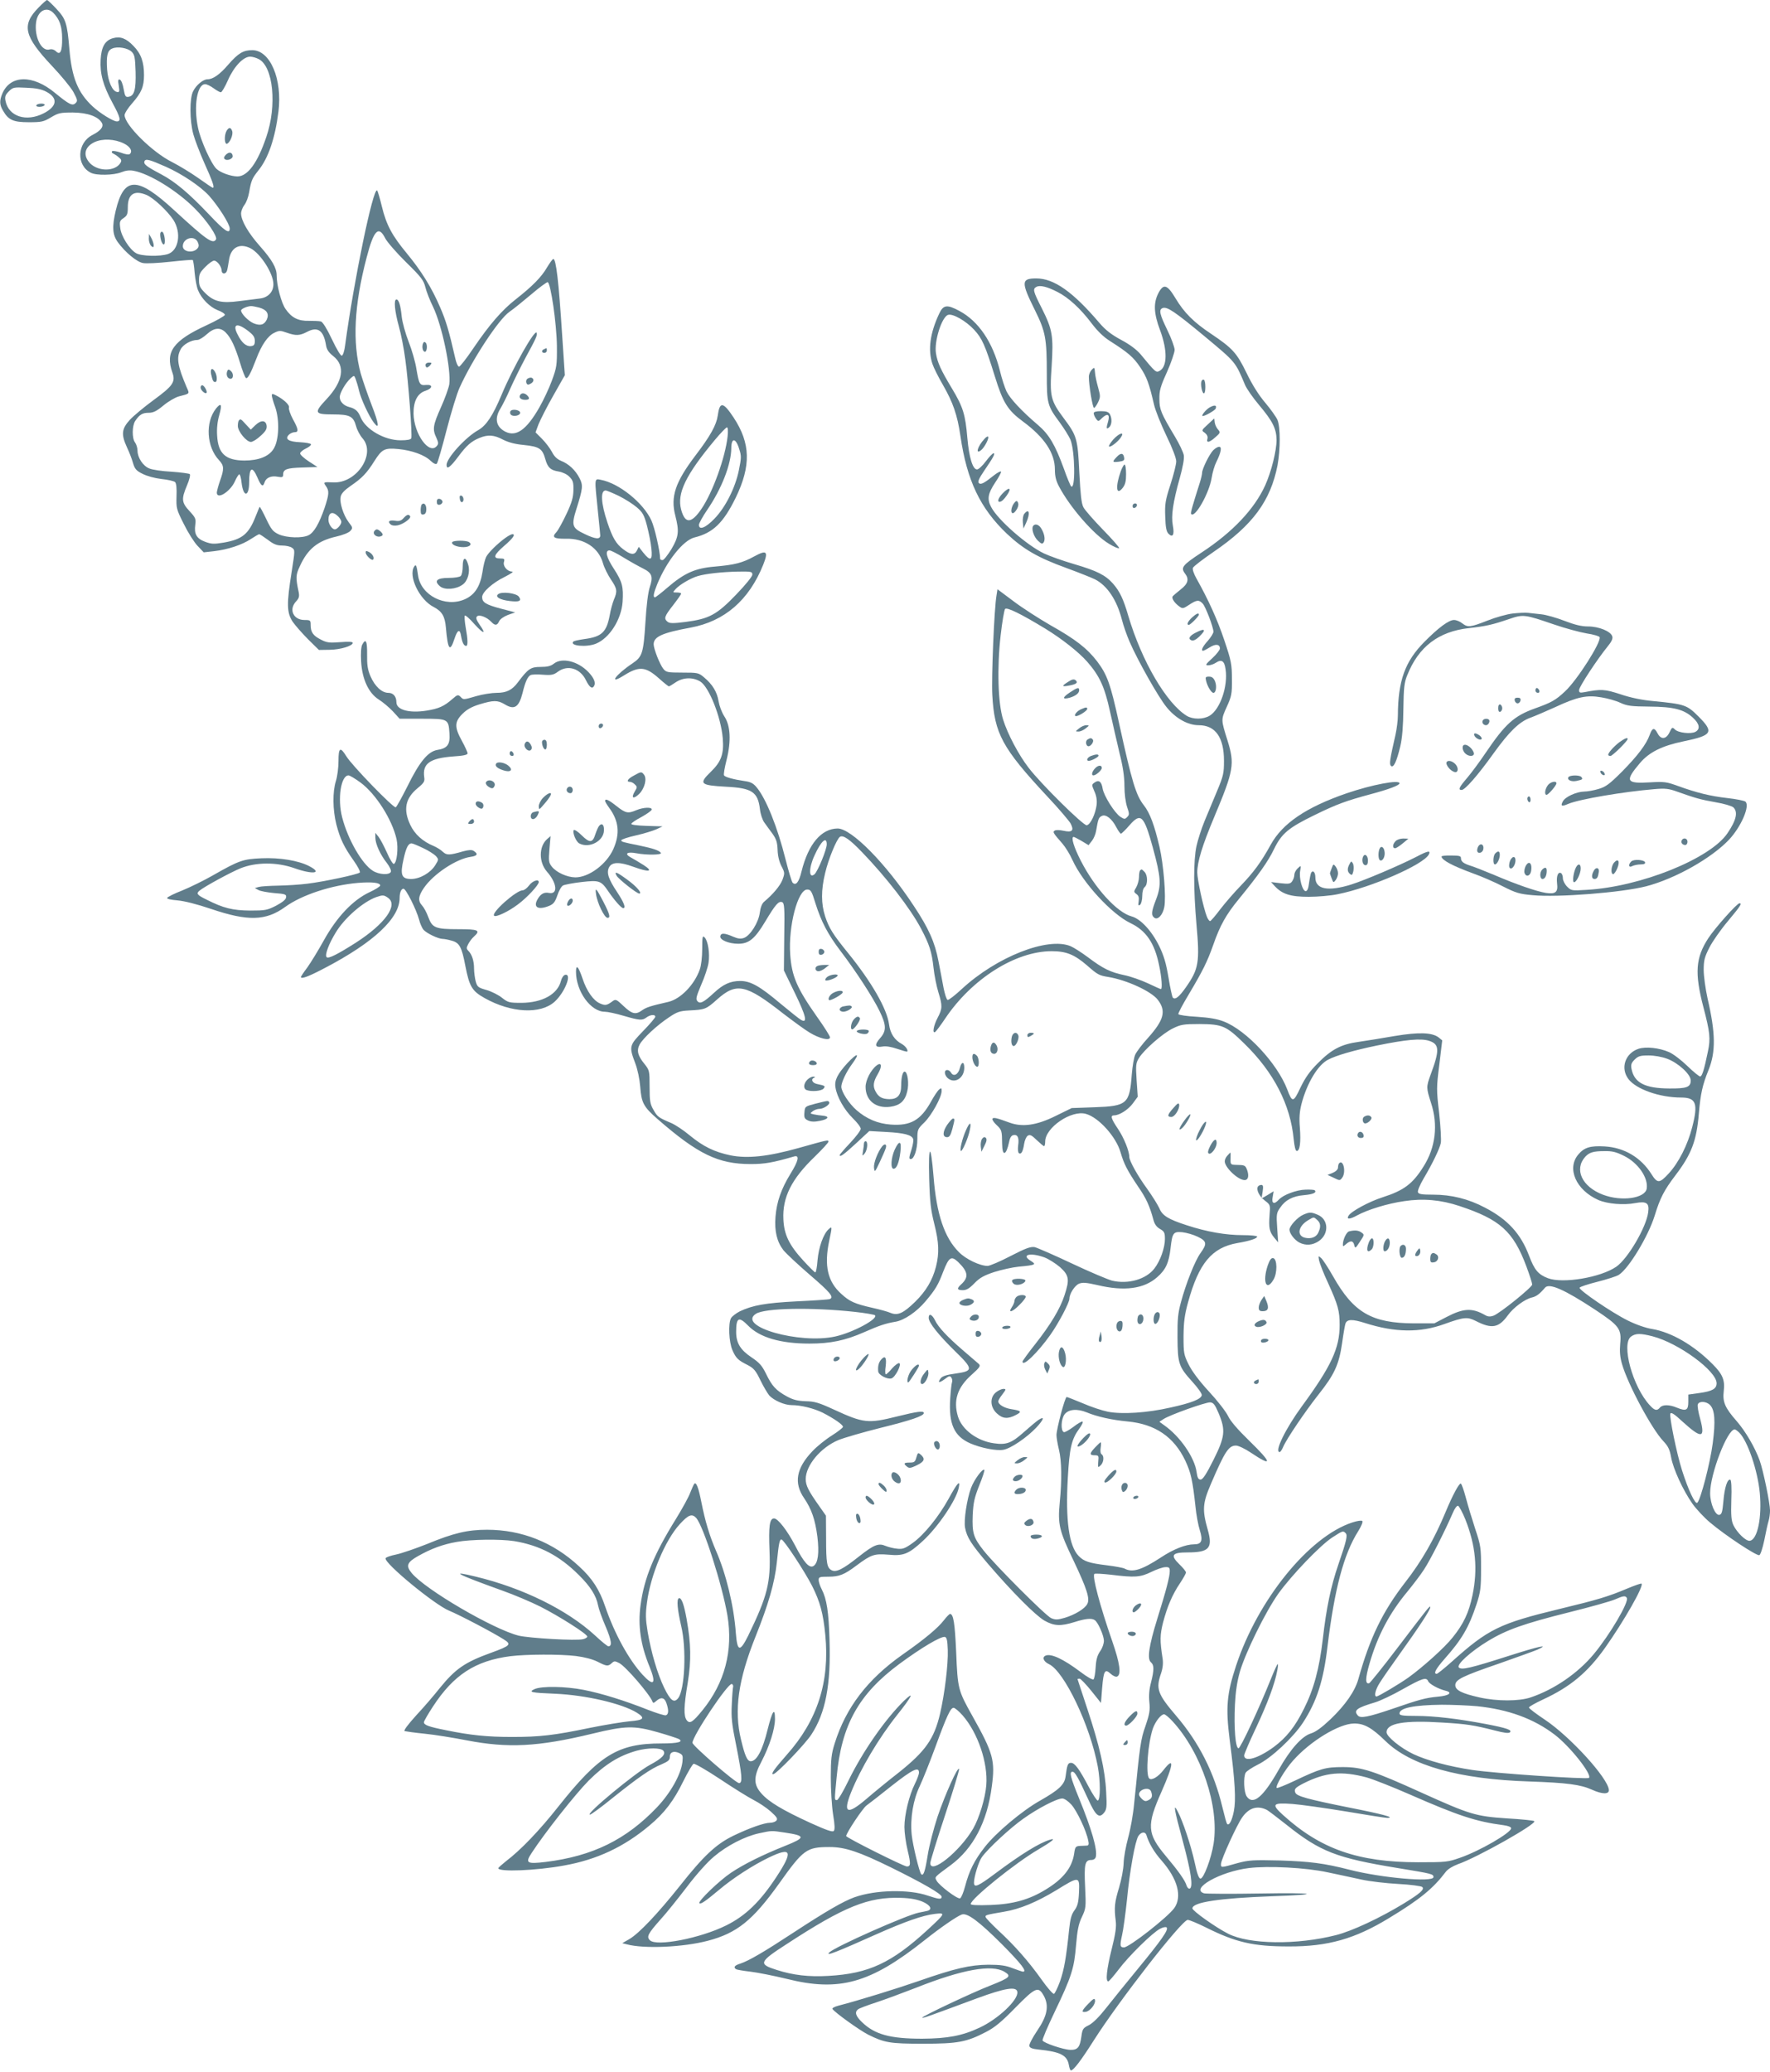 <?xml version="1.0" standalone="no"?>
<!DOCTYPE svg PUBLIC "-//W3C//DTD SVG 20010904//EN"
 "http://www.w3.org/TR/2001/REC-SVG-20010904/DTD/svg10.dtd">
<svg version="1.0" xmlns="http://www.w3.org/2000/svg"
 width="1094pt" height="1280pt" viewBox="0 0 1094 1280"
 preserveAspectRatio="xMidYMid meet">
<g transform="translate(0,1280) scale(0.1,-0.1)"
fill="#607d8b" stroke="none">
<path d="M238 12753 c-106 -108 -90 -176 83 -360 57 -60 117 -133 133 -162 25
-47 27 -55 13 -68 -19 -19 -39 -9 -127 63 -137 114 -277 112 -326 -5 -18 -43
-17 -69 5 -105 33 -58 64 -71 159 -71 79 0 92 3 137 30 45 27 58 30 135 30 92
-1 158 -25 180 -65 12 -23 -8 -48 -59 -74 -95 -49 -101 -187 -10 -233 34 -18
141 -16 189 3 27 11 52 14 76 9 99 -18 270 -124 379 -234 74 -74 141 -173 130
-190 -19 -32 -60 -2 -258 180 -229 211 -311 211 -362 -3 -23 -99 -20 -148 13
-194 47 -64 117 -122 156 -129 20 -4 95 0 168 8 73 8 136 13 139 11 3 -2 9
-37 12 -79 4 -41 13 -90 21 -108 21 -52 73 -104 121 -123 25 -9 45 -22 45 -29
0 -6 -52 -36 -115 -65 -204 -94 -255 -164 -210 -290 21 -60 5 -83 -118 -173
-56 -41 -122 -96 -145 -121 -50 -55 -54 -89 -18 -168 14 -29 31 -73 38 -98 11
-37 20 -48 59 -67 27 -14 75 -27 117 -32 40 -4 78 -13 84 -19 8 -8 11 -39 9
-88 -2 -73 -1 -80 45 -171 26 -53 64 -113 85 -135 l38 -40 63 7 c86 10 174 39
228 75 25 16 48 30 52 30 4 0 28 -16 54 -35 35 -27 55 -35 88 -35 23 0 51 -6
61 -14 19 -13 18 -17 -3 -152 -31 -194 -30 -249 7 -305 17 -24 60 -73 96 -109
l66 -65 67 1 c67 1 142 24 142 43 0 7 -28 8 -78 4 -67 -5 -83 -3 -119 16 -48
24 -63 46 -63 90 0 29 -2 31 -38 31 -69 0 -99 65 -52 115 18 19 21 31 16 57
-19 90 -18 107 7 160 48 106 110 157 224 183 40 9 78 24 88 35 16 18 16 21
-10 54 -33 44 -58 122 -49 159 4 19 23 39 62 66 69 47 99 78 146 153 47 74 63
82 148 74 83 -8 162 -36 200 -73 18 -17 32 -23 38 -17 5 5 32 98 60 207 28
108 64 226 80 261 77 172 243 425 309 470 25 17 85 66 135 108 50 43 96 76
101 75 19 -6 55 -256 57 -392 1 -123 -1 -134 -31 -216 -17 -47 -52 -121 -77
-165 -80 -140 -144 -185 -212 -150 -57 30 -67 82 -28 144 12 20 40 75 60 122
21 47 63 132 94 190 66 121 74 139 69 154 -9 28 -146 -213 -217 -383 -54 -129
-94 -189 -144 -218 -78 -43 -196 -173 -196 -215 0 -31 22 -16 72 51 52 70 81
95 132 116 51 21 90 19 145 -11 34 -17 75 -28 130 -33 94 -10 113 -22 131 -86
15 -54 33 -70 84 -78 23 -4 51 -17 65 -32 22 -22 26 -34 25 -83 -1 -46 -10
-77 -43 -147 -23 -49 -51 -100 -62 -112 -31 -32 -16 -42 59 -41 112 3 201 -55
228 -149 8 -29 31 -75 50 -103 38 -56 41 -72 18 -125 -8 -20 -20 -62 -25 -93
-20 -108 -50 -136 -159 -150 -33 -5 -63 -11 -66 -15 -27 -27 82 -37 140 -13
84 35 156 149 164 258 6 93 -2 124 -53 203 -47 71 -58 115 -28 115 9 0 48 -20
87 -44 39 -24 93 -54 119 -67 57 -28 65 -50 43 -116 -10 -30 -21 -113 -27
-218 -12 -190 -19 -212 -80 -253 -105 -70 -152 -137 -52 -74 93 58 133 55 215
-18 31 -28 59 -50 62 -50 3 0 22 11 42 25 46 31 106 33 152 5 54 -33 128 -219
139 -350 8 -98 -9 -145 -74 -208 -76 -74 -66 -83 95 -92 160 -8 196 -32 209
-139 3 -29 15 -66 27 -82 12 -16 34 -48 51 -70 23 -33 29 -52 31 -98 1 -36 9
-72 23 -100 22 -42 22 -45 7 -86 -15 -38 -59 -90 -114 -136 -12 -10 -22 -35
-26 -67 -8 -61 -59 -142 -98 -156 -20 -7 -37 -5 -65 7 -55 24 -77 25 -81 4 -5
-23 52 -47 111 -47 66 0 103 31 167 138 63 105 82 127 104 119 14 -6 16 -33
13 -214 l-2 -208 69 -142 c68 -140 78 -186 38 -164 -10 5 -68 51 -128 101
-128 108 -185 140 -249 140 -61 0 -105 -20 -162 -73 -65 -60 -87 -71 -103 -51
-11 12 -6 30 24 101 21 47 41 108 45 135 9 57 -3 136 -24 157 -13 14 -15 5
-15 -71 0 -49 -6 -103 -15 -127 -33 -94 -118 -182 -194 -200 -114 -26 -136
-34 -161 -51 -41 -30 -63 -25 -116 25 -44 42 -49 44 -68 30 -35 -26 -45 -28
-77 -14 -41 17 -83 76 -109 155 -25 74 -40 90 -40 41 0 -121 91 -247 178 -247
17 0 69 -11 116 -25 100 -29 115 -30 142 -10 23 17 54 20 54 4 0 -6 -34 -46
-75 -88 -86 -89 -88 -95 -50 -196 16 -42 28 -99 32 -149 7 -98 21 -124 106
-198 250 -218 376 -279 577 -279 86 0 137 9 268 47 35 10 28 -26 -23 -108 -57
-93 -85 -174 -92 -265 -7 -89 9 -154 49 -206 17 -21 91 -90 164 -153 126 -108
151 -138 122 -149 -7 -3 -98 -9 -203 -14 -194 -10 -273 -24 -353 -62 -23 -12
-48 -31 -54 -42 -18 -34 -13 -148 9 -198 22 -50 35 -62 95 -92 36 -19 49 -33
78 -94 19 -39 44 -81 55 -94 28 -30 93 -59 137 -59 58 0 138 -20 193 -47 70
-36 125 -74 125 -87 0 -6 -31 -30 -69 -54 -37 -23 -92 -67 -120 -97 -100 -105
-116 -196 -51 -290 46 -68 68 -131 82 -238 12 -101 4 -163 -24 -181 -26 -16
-60 22 -114 127 -48 92 -106 167 -130 167 -28 0 -34 -50 -28 -199 8 -197 -12
-279 -132 -526 -51 -102 -67 -99 -76 16 -12 169 -61 369 -123 510 -39 90 -67
182 -90 299 -18 91 -32 127 -44 114 -4 -5 -15 -30 -25 -55 -9 -26 -49 -98 -87
-160 -138 -222 -197 -366 -220 -534 -17 -129 0 -246 56 -382 43 -106 26 -124
-44 -48 -85 93 -172 251 -230 419 -35 105 -81 176 -161 249 -161 150 -356 227
-570 227 -119 0 -206 -20 -368 -87 -73 -29 -160 -59 -194 -66 -34 -7 -63 -17
-65 -23 -10 -30 304 -288 393 -324 61 -25 268 -133 337 -177 50 -31 43 -39
-78 -83 -163 -59 -220 -99 -317 -218 -34 -43 -99 -119 -146 -169 -54 -60 -79
-94 -71 -97 8 -2 64 -10 124 -16 61 -6 178 -25 260 -41 255 -49 440 -40 775
41 206 50 259 51 406 9 60 -17 117 -36 128 -41 34 -18 -3 -28 -105 -28 -269 0
-384 -70 -638 -390 -116 -147 -234 -270 -323 -337 -26 -21 -48 -40 -48 -44 0
-24 234 -15 407 17 202 36 370 115 526 246 95 79 152 155 211 276 28 56 56
104 63 106 7 3 80 -39 163 -94 82 -55 176 -113 207 -129 32 -16 80 -48 106
-71 38 -34 45 -45 36 -56 -6 -8 -24 -14 -39 -14 -36 0 -127 -32 -227 -80 -107
-52 -184 -124 -331 -310 -138 -173 -251 -292 -311 -328 l-45 -26 28 -7 c107
-29 349 -18 501 22 179 47 277 125 440 353 151 212 170 226 313 226 95 0 181
-29 377 -125 199 -98 315 -165 315 -182 0 -18 -17 -16 -86 7 -117 40 -321 36
-452 -10 -68 -24 -177 -87 -377 -218 -183 -120 -277 -175 -329 -192 -36 -11
-45 -23 -26 -35 5 -3 45 -10 89 -15 43 -5 143 -25 222 -44 326 -82 518 -28
853 238 98 78 200 148 230 159 33 13 106 -41 249 -184 119 -120 157 -169 130
-169 -5 0 -33 10 -63 21 -43 17 -76 22 -151 22 -114 -1 -208 -23 -426 -99
-135 -47 -377 -122 -501 -154 -23 -6 -40 -15 -37 -20 13 -21 166 -131 221
-159 101 -50 134 -56 339 -56 215 0 269 10 390 73 54 28 95 62 181 150 125
127 142 134 176 72 33 -61 21 -123 -41 -214 -29 -43 -51 -85 -49 -94 2 -13 18
-19 58 -23 134 -14 175 -35 186 -94 3 -19 9 -35 13 -35 16 0 63 62 141 185
155 244 545 745 581 745 10 0 63 -22 117 -49 181 -90 289 -115 507 -115 243
-1 410 47 620 175 192 116 274 184 351 286 13 17 43 35 75 47 119 41 490 250
472 266 -4 4 -80 12 -169 17 -194 13 -229 24 -528 159 -298 135 -367 158 -486
158 -108 0 -139 -9 -299 -85 -57 -27 -107 -47 -110 -44 -10 11 52 115 101 169
106 120 284 228 376 229 63 1 111 -26 195 -108 156 -152 453 -236 890 -250
233 -8 316 -19 387 -51 64 -29 106 -29 104 -1 -6 74 -240 330 -396 434 -54 36
-98 69 -98 75 0 5 39 27 86 49 169 78 276 167 384 319 116 164 241 382 226
397 -3 3 -42 -11 -88 -30 -118 -50 -186 -70 -418 -126 -372 -90 -442 -124
-669 -328 -45 -40 -86 -73 -91 -73 -22 0 -7 29 49 93 105 118 150 194 197 337
25 76 28 100 28 220 0 129 -1 140 -36 245 -20 61 -46 147 -58 193 -12 45 -26
85 -31 87 -9 6 -51 -71 -94 -175 -70 -168 -147 -303 -250 -435 -140 -181 -218
-342 -289 -596 -21 -76 -80 -161 -173 -250 -54 -51 -91 -78 -120 -87 -56 -17
-128 -97 -200 -225 -95 -168 -158 -221 -197 -165 -18 25 -22 119 -7 147 6 10
39 32 75 50 83 40 219 168 279 259 86 132 127 259 152 472 43 353 100 569 189
710 20 32 31 59 26 64 -5 5 -31 1 -62 -9 -267 -87 -583 -476 -718 -884 -58
-175 -65 -260 -40 -456 34 -264 40 -374 26 -444 -12 -60 -29 -91 -42 -78 -3 3
-16 50 -29 104 -51 214 -144 398 -285 563 -116 136 -127 167 -94 263 11 32 14
62 10 90 -18 114 -17 147 3 226 26 98 57 171 105 242 20 30 36 59 36 65 0 7
-19 30 -42 52 -56 55 -44 72 52 72 133 0 157 26 125 139 -35 124 -33 163 20
286 85 198 109 235 154 235 15 0 55 -19 91 -43 137 -92 134 -66 -9 73 -72 70
-116 121 -131 153 -13 27 -65 94 -117 150 -60 65 -105 125 -126 167 -30 61
-32 70 -32 175 1 88 6 130 28 210 66 241 147 338 304 366 77 13 123 28 123 40
0 5 -40 9 -89 9 -104 0 -221 20 -346 61 -114 37 -151 59 -170 106 -9 20 -42
73 -74 118 -60 82 -111 174 -111 198 0 36 -34 120 -70 173 -43 64 -49 84 -24
84 33 0 87 35 116 74 l30 41 -7 102 c-6 94 -5 105 15 138 32 51 147 152 209
182 49 24 65 27 165 27 142 -1 165 -11 277 -121 182 -177 285 -378 305 -591 5
-47 11 -72 19 -72 19 0 26 53 19 144 -5 60 -2 98 10 146 33 127 101 242 165
274 49 26 156 57 300 87 180 37 275 46 325 29 63 -21 65 -57 7 -212 -26 -72
-26 -79 4 -172 44 -134 28 -274 -46 -391 -67 -108 -122 -149 -253 -191 -82
-26 -194 -86 -211 -114 -15 -24 8 -23 53 2 64 35 190 74 291 88 117 18 227 8
341 -30 251 -83 333 -156 414 -373 20 -53 36 -104 36 -112 0 -17 -202 -180
-240 -193 -20 -7 -34 -6 -51 4 -81 46 -134 43 -241 -13 l-73 -38 -125 0 c-262
1 -374 66 -501 291 -30 53 -63 103 -73 112 -18 16 -19 16 -13 -15 4 -18 28
-81 56 -140 61 -135 71 -170 71 -259 0 -142 -52 -254 -234 -502 -101 -138
-171 -282 -137 -282 5 0 15 15 22 32 20 48 136 219 218 323 98 123 127 185
146 317 8 59 18 114 21 122 10 27 42 28 121 3 185 -59 340 -61 491 -6 120 43
141 45 193 19 99 -51 142 -43 198 34 34 48 106 101 150 111 26 6 47 21 80 60
25 31 119 -10 309 -135 151 -100 165 -119 156 -212 -4 -48 -1 -82 11 -124 37
-128 185 -403 256 -477 30 -32 39 -51 48 -101 13 -71 73 -202 132 -286 23 -32
71 -84 108 -115 92 -78 288 -208 305 -202 7 3 20 42 31 94 9 48 21 101 26 117
5 16 9 45 9 65 0 44 -42 248 -64 309 -29 80 -87 180 -143 244 -72 82 -87 118
-79 185 8 68 -7 104 -69 166 -116 117 -254 197 -373 217 -40 6 -102 28 -152
53 -97 48 -301 187 -297 202 2 6 52 22 111 37 59 15 119 34 132 43 62 40 182
239 221 365 33 108 58 157 128 249 100 131 131 214 145 381 10 121 23 180 60
270 45 112 44 226 -6 442 -13 59 -24 138 -24 176 0 59 5 79 35 138 19 38 71
112 115 164 78 94 89 110 71 110 -15 0 -149 -150 -192 -215 -79 -121 -86 -215
-31 -426 41 -156 45 -195 28 -275 -23 -112 -36 -154 -48 -154 -6 0 -42 29 -79
65 -37 36 -88 75 -114 86 -60 26 -142 35 -188 20 -83 -28 -113 -120 -62 -187
48 -63 193 -114 325 -114 93 0 107 -36 69 -183 -28 -110 -84 -220 -145 -286
-57 -62 -70 -63 -107 -4 -65 103 -168 164 -289 171 -89 5 -126 -6 -163 -50
-73 -86 -14 -220 124 -281 55 -24 156 -33 228 -19 71 13 88 0 80 -57 -12 -93
-126 -287 -197 -336 -97 -67 -331 -106 -423 -71 -60 23 -83 51 -116 138 -51
136 -132 225 -273 298 -102 54 -208 80 -320 80 -70 0 -90 3 -94 15 -4 8 12 45
34 83 57 96 98 182 107 220 4 18 -1 101 -10 185 -17 145 -17 159 1 301 l18
149 -22 18 c-40 31 -122 34 -272 9 -74 -13 -174 -29 -222 -36 -109 -15 -168
-46 -254 -133 -48 -48 -76 -87 -106 -149 -44 -94 -51 -95 -82 -12 -62 162
-254 367 -393 420 -41 16 -91 24 -167 29 -60 3 -111 11 -113 16 -2 6 27 60 63
120 88 148 116 204 153 309 42 120 79 186 157 281 122 149 182 234 218 309 47
97 89 132 251 211 139 68 195 88 347 129 113 30 178 55 178 67 0 24 -170 -8
-328 -62 -249 -86 -395 -185 -468 -317 -60 -109 -107 -172 -184 -252 -40 -41
-98 -108 -128 -147 -30 -40 -58 -73 -63 -73 -5 0 -14 12 -20 28 -22 56 -59
229 -59 272 0 66 30 165 106 346 120 286 126 324 81 469 -41 131 -41 128 -5
208 30 66 33 80 32 172 0 92 -4 112 -47 240 -43 128 -97 247 -172 381 -16 28
-26 57 -22 66 3 9 61 53 128 99 242 165 352 315 395 535 18 98 18 234 0 279
-8 19 -43 68 -76 107 -40 47 -81 112 -115 183 -61 125 -86 153 -220 243 -108
72 -166 130 -220 220 -51 85 -74 92 -106 30 -31 -61 -28 -124 11 -228 46 -123
45 -226 -3 -251 -22 -12 -24 -11 -118 103 -24 28 -66 60 -119 88 -61 33 -96
60 -134 104 -165 194 -282 276 -391 276 -94 0 -95 -22 -9 -195 66 -133 74
-176 74 -393 0 -186 3 -198 80 -302 27 -37 57 -85 66 -106 28 -68 32 -316 4
-288 -5 5 -25 53 -44 107 -54 148 -91 212 -160 271 -100 85 -173 163 -195 208
-11 24 -30 81 -41 128 -44 176 -132 306 -250 369 -76 41 -99 38 -124 -14 -58
-122 -72 -227 -43 -313 8 -24 37 -82 65 -130 62 -108 89 -185 108 -315 40
-275 122 -447 287 -604 103 -97 194 -149 371 -213 76 -28 154 -59 174 -69 76
-39 135 -128 166 -249 9 -35 30 -96 47 -135 49 -114 177 -341 228 -404 56 -70
132 -113 200 -113 103 0 156 -75 156 -220 0 -77 -4 -94 -42 -185 -23 -55 -58
-139 -78 -187 -20 -49 -42 -118 -50 -155 -19 -88 -19 -266 0 -483 21 -235 14
-276 -66 -390 -41 -58 -65 -78 -80 -63 -4 4 -17 61 -27 125 -15 89 -29 135
-57 193 -48 97 -116 169 -171 184 -90 24 -227 174 -314 344 -44 86 -62 147
-44 147 3 0 25 -11 49 -25 l43 -26 21 27 c11 14 23 42 26 63 12 70 15 81 34
90 25 14 64 -17 91 -70 11 -21 24 -39 28 -39 4 0 28 23 53 52 70 80 89 62 144
-137 50 -183 54 -233 21 -319 -30 -78 -32 -99 -12 -115 21 -17 53 17 62 65 12
63 -4 263 -30 374 -31 133 -59 208 -96 255 -49 62 -74 144 -154 510 -52 239
-73 297 -134 378 -62 81 -133 137 -290 225 -71 41 -174 107 -228 148 l-99 74
-6 -38 c-14 -78 -32 -507 -26 -615 13 -239 61 -328 340 -627 70 -74 134 -150
144 -167 23 -44 10 -57 -44 -45 -23 5 -47 6 -54 1 -14 -8 -11 -14 48 -81 18
-21 46 -66 61 -100 64 -141 242 -334 358 -390 97 -46 150 -123 178 -261 16
-75 21 -147 11 -147 -3 0 -39 16 -81 36 -41 19 -106 42 -145 50 -86 18 -131
40 -224 110 -39 29 -87 60 -108 69 -141 59 -458 -66 -673 -265 -42 -39 -81
-69 -87 -67 -7 2 -17 35 -25 73 -7 38 -21 113 -32 168 -22 116 -61 203 -153
341 -173 263 -385 477 -470 477 -101 -1 -181 -96 -223 -265 -16 -67 -35 -90
-55 -70 -6 6 -25 71 -44 145 -49 197 -121 377 -180 446 -20 24 -37 32 -73 37
-68 10 -120 24 -127 35 -4 6 4 49 16 97 29 117 24 211 -15 269 -15 23 -30 64
-35 93 -9 56 -37 103 -90 147 -33 28 -39 29 -134 29 -91 0 -100 2 -117 23 -22
27 -60 124 -60 152 0 47 54 71 229 103 209 39 360 169 448 388 33 83 22 94
-55 52 -73 -40 -119 -52 -243 -63 -123 -10 -189 -40 -294 -130 -38 -33 -73
-60 -77 -60 -13 0 -9 25 14 81 59 144 161 272 231 289 114 28 178 90 254 245
96 198 92 337 -13 496 -65 98 -86 100 -98 11 -8 -57 -46 -126 -137 -245 -125
-165 -156 -255 -125 -373 25 -97 21 -129 -24 -206 -23 -37 -47 -68 -55 -68 -8
0 -15 3 -15 8 0 45 -34 194 -54 237 -50 109 -200 230 -313 251 -40 8 -39 14
-18 -191 8 -77 15 -146 15 -153 0 -25 -30 -23 -94 8 -81 38 -86 52 -53 157 39
124 42 145 19 189 -25 49 -66 88 -114 107 -26 11 -43 28 -57 56 -12 22 -39 58
-61 80 l-40 40 18 49 c11 27 51 107 91 177 l72 127 -16 241 c-22 341 -38 477
-55 477 -5 0 -22 -24 -39 -52 -33 -58 -91 -117 -192 -196 -86 -67 -163 -156
-261 -300 -43 -64 -84 -117 -91 -117 -7 0 -18 25 -24 55 -38 166 -56 227 -92
310 -53 124 -117 226 -206 334 -92 111 -127 176 -155 291 -12 50 -25 94 -29
98 -24 25 -145 -561 -198 -957 -4 -33 -13 -61 -20 -63 -7 -3 -32 39 -61 100
-31 66 -57 107 -68 111 -11 3 -44 4 -74 4 -66 -2 -108 19 -145 73 -26 36 -55
146 -55 207 0 47 -28 96 -104 182 -72 81 -116 158 -116 201 0 14 9 38 20 52
12 15 25 50 30 79 12 72 18 86 57 135 62 77 103 198 124 363 25 201 -51 380
-162 380 -55 0 -86 -18 -148 -89 -53 -62 -95 -91 -129 -91 -26 0 -69 -35 -88
-73 -23 -43 -22 -183 1 -267 10 -36 40 -114 67 -175 51 -113 66 -155 53 -155
-3 0 -43 27 -88 59 -45 32 -119 77 -164 100 -121 60 -293 230 -293 290 0 11
21 44 46 72 58 66 74 103 74 175 0 81 -18 132 -65 180 -45 47 -81 61 -127 48
-49 -14 -72 -54 -76 -133 -5 -86 15 -159 74 -268 48 -88 54 -113 26 -113 -23
0 -106 52 -150 93 -91 85 -128 177 -143 352 -14 164 -22 188 -81 251 -28 30
-54 54 -57 54 -4 0 -28 -21 -53 -47z m91 -32 c39 -39 55 -84 55 -158 1 -81
-12 -107 -39 -79 -11 10 -25 14 -37 11 -50 -17 -97 75 -85 167 10 71 64 101
106 59z m485 -241 c18 -18 21 -34 24 -123 3 -111 -8 -150 -44 -155 -18 -3 -22
4 -30 49 -5 30 -15 54 -23 57 -11 4 -13 -4 -7 -37 6 -37 4 -42 -11 -39 -29 5
-55 65 -61 138 -6 85 2 118 31 130 33 15 97 4 121 -20z m785 -45 c90 -46 114
-287 47 -481 -54 -161 -116 -244 -179 -244 -41 1 -103 23 -128 46 -33 30 -98
174 -115 254 -28 134 -6 270 44 270 10 0 33 -11 52 -25 19 -14 39 -25 45 -25
6 0 26 34 44 75 37 84 95 145 137 145 14 0 38 -7 53 -15z m-1314 -201 c75 -39
69 -91 -15 -134 -108 -55 -217 -20 -236 77 -5 26 -1 37 20 58 26 26 31 27 109
23 58 -2 93 -9 122 -24z m480 -320 c39 -19 56 -47 38 -65 -6 -6 -28 -3 -56 8
-25 9 -50 13 -54 9 -4 -5 -2 -11 4 -13 7 -3 23 -13 35 -23 19 -15 21 -22 12
-37 -32 -52 -134 -54 -186 -3 -47 48 -37 102 26 132 50 23 124 20 181 -8z
m260 -144 c101 -45 214 -121 267 -179 58 -65 128 -175 128 -203 0 -36 -31 -16
-127 86 -126 133 -211 204 -298 250 -91 48 -109 62 -102 80 7 17 30 11 132
-34z m-120 -174 c45 -19 130 -99 167 -155 50 -79 33 -187 -33 -210 -49 -17
-166 -14 -198 5 -41 24 -93 106 -98 157 -5 38 -2 45 21 60 22 15 26 25 26 67
0 81 40 107 115 76z m1476 -268 c12 -23 70 -90 129 -148 94 -92 108 -111 119
-154 7 -28 28 -82 47 -120 56 -116 113 -388 101 -480 -4 -23 -27 -88 -52 -143
-49 -110 -53 -135 -28 -187 13 -29 14 -38 3 -51 -47 -57 -141 73 -144 199 -1
77 24 126 74 142 45 15 47 40 3 36 -39 -4 -43 4 -59 97 -6 42 -28 118 -48 169
-20 51 -39 120 -43 155 -7 71 -18 107 -33 107 -17 0 -11 -71 15 -165 14 -49
32 -142 40 -205 19 -135 44 -469 37 -487 -3 -9 -25 -13 -66 -13 -100 0 -216
67 -247 142 -15 38 -33 54 -69 63 -36 9 -60 34 -60 62 0 26 36 88 68 117 21
18 21 18 30 -5 5 -13 15 -46 21 -72 12 -52 61 -157 91 -197 37 -49 32 -8 -13
108 -25 65 -55 152 -67 193 -53 194 -41 425 36 718 44 170 74 200 115 119z
m-1159 -23 c8 -18 8 -28 -1 -39 -26 -32 -91 -23 -91 13 0 50 72 70 92 26z
m327 -39 c62 -33 141 -156 141 -222 0 -47 -33 -82 -83 -88 -23 -3 -81 -10
-128 -16 -109 -15 -158 -3 -211 50 -32 32 -38 44 -38 80 0 36 6 48 39 81 21
22 46 39 54 39 19 0 47 -37 47 -62 0 -23 27 -23 33 0 3 9 8 38 12 63 10 80 65
110 134 75z m4986 -269 c68 -34 144 -104 211 -193 37 -49 75 -86 115 -111 113
-72 144 -99 186 -161 41 -61 55 -99 86 -232 8 -36 43 -122 76 -191 37 -76 61
-139 61 -159 0 -18 -16 -83 -36 -144 -32 -99 -35 -120 -32 -198 2 -66 7 -91
20 -105 27 -27 38 -6 27 51 -11 61 1 143 42 290 20 71 29 122 26 143 -3 19
-28 71 -55 116 -86 144 -96 167 -96 232 -1 51 6 77 47 167 26 59 47 120 47
137 0 16 -20 71 -45 122 -48 99 -54 126 -29 136 28 10 74 -21 261 -176 192
-160 188 -155 248 -298 10 -24 49 -80 87 -125 85 -101 107 -146 108 -216 0
-67 -32 -195 -70 -280 -67 -147 -201 -289 -393 -415 -120 -79 -131 -93 -102
-131 26 -34 18 -62 -27 -97 -24 -19 -46 -38 -50 -43 -8 -12 12 -42 42 -63 19
-14 24 -13 60 11 47 31 61 32 84 7 18 -20 65 -144 66 -173 0 -10 -16 -35 -35
-57 -32 -35 -44 -61 -29 -61 4 0 22 9 41 21 36 23 63 20 63 -7 0 -9 -21 -36
-47 -60 -42 -38 -45 -44 -25 -44 12 0 34 7 47 16 35 23 53 12 60 -40 16 -104
-33 -247 -98 -287 -40 -24 -103 -24 -142 -1 -125 77 -278 337 -361 617 -31
106 -53 152 -95 200 -47 53 -100 79 -239 120 -69 20 -153 50 -187 66 -107 51
-286 208 -327 287 -26 49 -20 83 25 151 23 34 39 64 36 68 -4 3 -23 -7 -43
-23 -61 -49 -82 -60 -94 -48 -8 8 1 29 33 76 57 83 70 108 58 108 -6 0 -27
-22 -48 -50 -20 -27 -45 -50 -54 -50 -27 0 -49 73 -60 194 -12 146 -27 193
-95 306 -68 113 -90 160 -99 218 -12 73 36 225 75 237 29 9 110 -37 161 -92
49 -53 68 -95 128 -288 50 -162 79 -209 174 -279 133 -98 197 -195 197 -296 0
-42 7 -70 26 -106 69 -130 214 -296 308 -353 31 -19 59 -31 63 -27 3 3 -41 54
-99 113 -58 60 -113 122 -122 140 -12 23 -18 81 -25 215 -10 211 -15 226 -98
337 -79 106 -86 133 -73 318 12 188 5 227 -60 357 -55 108 -58 121 -34 134 22
12 67 1 129 -31z m-4933 -97 c47 -13 63 -39 47 -74 -16 -33 -40 -40 -82 -23
-32 14 -77 59 -77 79 0 10 37 26 60 27 8 1 32 -4 52 -9z m-70 -143 c34 -26 43
-39 43 -63 0 -23 -5 -30 -23 -32 -29 -4 -58 20 -83 71 -34 65 -5 76 63 24z
m-137 -11 c33 -33 58 -87 89 -188 14 -48 31 -90 36 -93 11 -7 30 29 64 118 33
87 71 142 111 161 30 15 38 15 77 1 57 -20 80 -19 126 5 66 35 102 9 117 -82
4 -27 16 -45 45 -68 76 -60 61 -156 -42 -266 -79 -84 -75 -94 39 -94 105 0
127 -11 144 -73 6 -23 24 -57 40 -75 84 -96 -36 -278 -180 -272 -62 3 -64 2
-47 -22 22 -30 20 -52 -8 -136 -33 -96 -65 -151 -98 -168 -39 -20 -135 -17
-185 5 -36 17 -46 29 -78 96 -20 42 -38 75 -40 74 -2 -2 -13 -29 -25 -59 -43
-110 -83 -142 -198 -162 -61 -10 -75 -9 -114 5 -53 20 -69 48 -61 105 5 36 2
44 -36 85 -49 53 -51 74 -15 159 14 33 22 64 17 69 -4 4 -55 11 -113 15 -58 3
-120 12 -137 20 -39 15 -73 67 -73 110 0 16 -7 39 -15 50 -20 26 -19 104 1
134 26 39 45 50 83 50 28 0 49 10 91 45 30 25 73 50 95 56 70 18 67 15 49 56
-56 131 -65 183 -38 234 15 31 66 59 104 59 11 0 37 16 58 35 45 41 83 45 117
11z m3102 -643 c-14 -128 -91 -343 -161 -446 -63 -93 -102 -94 -126 -5 -27
100 28 214 209 431 35 42 69 77 74 77 6 0 8 -22 4 -57z m72 -77 c14 -43 13
-56 -2 -130 -22 -109 -84 -232 -152 -301 -54 -56 -95 -72 -95 -37 0 9 23 51
51 92 89 130 148 281 149 381 0 67 28 65 49 -5z m-743 -290 c38 -19 88 -51
110 -70 36 -31 45 -46 63 -114 11 -43 24 -106 27 -140 8 -74 -5 -82 -50 -26
l-28 36 -12 -24 c-15 -28 -38 -26 -84 9 -44 33 -66 71 -97 163 -41 122 -45
200 -12 200 8 0 45 -16 83 -34z m-1736 -126 c11 -11 20 -26 20 -34 0 -16 -26
-46 -40 -46 -18 0 -40 33 -40 59 0 46 26 55 60 21z m2560 -360 c0 -11 -42 -63
-100 -123 -120 -125 -167 -150 -313 -169 -78 -10 -98 -9 -111 1 -24 20 -20 33
34 102 27 35 50 67 50 72 0 4 -12 7 -27 7 -26 0 -26 0 -7 21 24 27 92 67 136
80 49 15 151 26 251 28 81 1 87 0 87 -19z m1810 -333 c103 -63 206 -144 260
-205 76 -87 107 -154 140 -304 16 -73 43 -189 59 -258 22 -87 31 -149 31 -205
0 -49 7 -101 16 -129 15 -43 15 -49 1 -63 -14 -15 -18 -14 -42 1 -36 24 -102
129 -110 175 -7 44 -24 56 -51 36 -17 -12 -17 -14 0 -53 13 -28 17 -55 14 -84
-7 -56 -38 -122 -61 -126 -20 -4 -284 256 -360 356 -61 79 -129 207 -157 297
-32 100 -38 322 -15 522 9 81 22 154 27 161 11 13 98 -30 248 -121z m-1134
-1379 c152 -157 301 -350 367 -475 52 -99 66 -142 77 -242 5 -47 19 -115 30
-151 26 -84 25 -101 -5 -158 -25 -47 -34 -99 -15 -87 6 4 34 41 62 83 165 246
435 416 658 416 90 0 140 -20 219 -88 65 -57 74 -62 130 -71 116 -19 267 -89
307 -141 53 -69 39 -124 -60 -235 -36 -39 -71 -86 -79 -103 -8 -17 -18 -74
-22 -126 -13 -179 -29 -193 -230 -200 l-141 -5 -100 -49 c-117 -58 -205 -70
-284 -41 -82 30 -100 34 -106 24 -3 -5 8 -22 25 -38 33 -31 34 -35 35 -118 1
-79 25 -72 43 12 5 27 14 41 27 43 26 5 36 -16 29 -64 -3 -24 -1 -44 5 -48 14
-9 25 11 32 58 3 21 13 44 22 50 14 9 24 4 56 -27 21 -20 41 -37 45 -37 4 0 7
12 7 28 0 86 162 197 252 171 79 -22 187 -142 214 -238 21 -72 42 -112 107
-209 52 -75 72 -120 96 -207 7 -28 20 -45 41 -57 26 -15 30 -22 30 -62 0 -54
-28 -134 -65 -182 -51 -67 -163 -99 -262 -75 -26 7 -138 54 -248 106 -110 52
-214 97 -230 101 -25 4 -54 -6 -149 -55 -65 -34 -129 -61 -142 -61 -47 0 -134
41 -177 85 -90 89 -139 236 -157 467 -17 211 -33 203 -27 -12 4 -144 10 -193
31 -278 30 -118 32 -183 11 -267 -22 -85 -62 -151 -128 -216 -73 -71 -107 -87
-151 -70 -17 8 -69 22 -114 32 -110 25 -141 39 -192 86 -85 76 -107 174 -75
328 19 89 19 92 -4 71 -32 -29 -61 -111 -68 -191 -3 -41 -9 -75 -14 -75 -4 0
-37 33 -74 73 -87 95 -119 160 -123 254 -7 136 50 250 194 388 46 45 84 86 84
92 0 13 0 13 -185 -39 -190 -53 -315 -66 -420 -45 -100 21 -168 54 -253 124
-37 31 -87 64 -112 75 -80 34 -87 39 -111 82 -21 36 -24 54 -24 142 0 100 -1
103 -32 142 -41 50 -49 82 -30 119 20 38 108 120 181 168 50 34 67 40 125 43
98 5 105 7 172 67 121 108 178 96 411 -87 59 -45 131 -98 161 -116 62 -38 127
-53 127 -30 0 8 -36 65 -81 128 -124 176 -156 251 -165 385 -12 174 47 400
105 400 22 0 28 -9 51 -85 36 -114 77 -192 156 -296 94 -123 201 -288 240
-369 43 -88 44 -123 3 -169 -36 -41 -31 -59 15 -51 21 4 53 -1 91 -14 32 -11
60 -19 62 -17 8 8 -10 34 -33 47 -45 24 -72 65 -79 121 -13 97 -108 262 -255
443 -93 115 -115 150 -140 224 -25 77 -26 162 0 268 20 86 72 212 92 224 19
12 59 -15 134 -93z m-216 46 c0 -32 -56 -168 -76 -185 -36 -30 -36 39 1 118
40 88 75 119 75 67z m5196 -1325 c68 -26 144 -96 144 -133 0 -42 -24 -51 -134
-50 -149 1 -215 35 -232 121 -5 26 -1 37 19 57 22 22 35 26 86 26 37 0 82 -8
117 -21z m-267 -600 c86 -43 149 -134 139 -201 -9 -61 -156 -82 -271 -38 -129
49 -179 156 -109 234 25 27 50 35 118 35 49 1 73 -5 123 -30z m-2636 -499 c56
-27 59 -43 17 -101 -34 -47 -90 -188 -121 -304 -18 -65 -22 -106 -21 -216 1
-163 7 -181 91 -274 34 -37 61 -75 59 -84 -5 -24 -61 -47 -193 -76 -144 -33
-299 -43 -387 -26 -35 7 -105 30 -155 52 -51 21 -96 39 -100 39 -11 0 -63
-198 -63 -235 0 -16 7 -57 15 -90 17 -69 19 -188 5 -327 -13 -134 -3 -175 85
-358 83 -175 103 -236 85 -269 -15 -29 -76 -66 -139 -85 -45 -13 -58 -13 -84
-2 -33 14 -344 325 -417 417 -64 81 -72 109 -68 219 4 80 11 109 41 185 20 49
34 92 31 95 -11 10 -62 -59 -82 -111 -26 -70 -46 -202 -37 -247 11 -59 38
-101 141 -222 153 -178 294 -319 349 -351 60 -34 100 -36 187 -9 66 21 105 25
124 12 20 -12 56 -94 57 -127 0 -18 -9 -45 -23 -65 -18 -26 -25 -51 -28 -100
-2 -36 -8 -69 -13 -74 -5 -5 -39 14 -81 46 -105 79 -180 114 -214 101 -25 -9
-15 -37 19 -53 95 -44 255 -380 302 -632 17 -91 17 -207 0 -211 -5 -1 -30 36
-55 83 -59 112 -87 150 -110 150 -20 0 -24 -10 -34 -85 -7 -50 -41 -82 -157
-148 -111 -62 -275 -200 -343 -288 -63 -80 -96 -146 -121 -242 -10 -38 -24
-71 -31 -74 -16 -6 -129 79 -145 109 -13 24 -16 20 87 96 139 103 226 267 254
486 22 160 9 206 -120 436 -88 157 -91 167 -100 392 -8 180 -17 238 -38 238
-4 0 -21 -17 -38 -39 -37 -48 -118 -116 -254 -211 -219 -154 -352 -329 -421
-550 -20 -63 -24 -97 -24 -210 0 -74 6 -177 14 -228 11 -66 12 -95 4 -103 -8
-8 -49 7 -144 50 -170 78 -256 129 -302 181 -50 55 -51 103 -1 197 50 96 84
202 84 264 0 75 -16 52 -45 -63 -32 -131 -68 -198 -105 -198 -21 0 -36 33 -60
134 -44 181 -17 369 89 634 81 202 119 335 132 457 13 124 17 145 29 145 14 0
143 -196 190 -288 49 -98 68 -168 81 -302 28 -289 -48 -527 -238 -740 -79 -90
-100 -120 -84 -120 19 0 197 185 236 245 88 134 121 308 112 584 -5 175 -17
252 -48 313 -11 21 -19 46 -19 58 0 18 6 20 60 20 67 0 98 12 175 70 90 67
109 73 196 66 93 -9 125 4 212 84 95 87 208 254 223 330 11 52 -9 30 -62 -67
-61 -111 -151 -223 -222 -274 -49 -35 -63 -40 -97 -36 -22 2 -54 10 -71 17
-44 19 -72 8 -166 -66 -98 -78 -140 -99 -168 -84 -29 15 -34 44 -34 196 l-1
141 -40 57 c-68 96 -85 129 -85 169 0 84 92 195 202 241 34 14 151 48 259 75
190 47 269 74 269 92 0 15 -40 10 -165 -21 -180 -45 -207 -42 -390 42 -93 43
-120 51 -175 52 -50 2 -77 8 -117 30 -67 37 -91 63 -128 139 -25 51 -41 69
-90 102 -69 46 -95 89 -95 157 0 89 16 98 74 39 71 -73 200 -111 379 -111 130
0 221 19 337 70 93 41 134 55 195 65 54 9 132 62 186 127 61 72 78 101 109
183 35 89 49 99 91 60 63 -61 68 -95 20 -139 -29 -26 -26 -36 10 -36 23 0 41
11 72 43 33 34 59 48 122 69 44 14 112 29 150 33 107 10 113 13 76 36 -62 38
-4 53 83 22 27 -10 71 -38 98 -61 56 -51 60 -76 27 -175 -27 -83 -87 -182
-181 -301 -43 -54 -78 -103 -78 -107 0 -36 93 54 172 165 51 72 118 199 118
224 0 30 33 81 59 92 23 9 45 7 116 -9 164 -39 286 -23 367 49 53 46 73 89 83
180 11 95 17 103 73 98 26 -3 68 -15 95 -28z m-2120 -464 c65 -7 121 -17 125
-21 22 -22 -137 -107 -245 -131 -221 -49 -610 62 -491 140 55 36 346 41 611
12z m4931 -151 c162 -42 396 -214 396 -290 0 -34 -26 -49 -104 -60 l-71 -10 0
-45 c0 -52 -13 -59 -70 -36 -47 20 -89 20 -105 1 -18 -22 -33 -19 -62 13 -107
114 -180 382 -116 426 28 20 58 20 132 1z m-2682 -475 c44 -105 40 -145 -32
-289 -44 -88 -66 -121 -79 -121 -14 0 -20 10 -25 46 -12 90 -103 222 -201 290
l-29 21 26 17 c40 26 259 104 288 103 20 -2 29 -13 52 -67z m3037 51 c30 -30
35 -100 17 -237 -16 -122 -74 -346 -95 -367 -13 -13 -56 78 -95 201 -33 104
-79 330 -72 349 4 11 25 -2 73 -47 120 -109 144 -107 112 13 -12 42 -19 84
-15 92 8 21 52 19 75 -4z m-3852 -46 c62 -26 155 -47 252 -56 171 -16 287 -95
357 -242 35 -75 45 -120 63 -284 5 -50 17 -116 27 -147 20 -63 11 -86 -35 -86
-52 0 -129 -30 -207 -82 -118 -77 -175 -94 -223 -68 -10 5 -58 14 -107 20
-113 14 -144 24 -177 58 -60 62 -82 219 -67 483 10 182 23 238 69 301 18 24
27 44 22 46 -6 2 -32 -13 -57 -33 -26 -19 -52 -34 -58 -32 -21 7 -18 81 4 110
25 32 78 36 137 12z m4033 -125 c52 -52 114 -234 127 -373 14 -150 -14 -287
-61 -295 -23 -5 -79 49 -102 96 -13 28 -16 59 -13 156 3 75 0 122 -6 125 -18
7 -36 -48 -43 -132 -6 -67 -10 -82 -25 -85 -25 -5 -57 70 -57 134 0 118 106
394 152 394 4 0 17 -9 28 -20z m-1693 -536 c64 -162 78 -307 44 -469 -22 -107
-55 -177 -123 -261 -50 -63 -183 -182 -273 -247 -58 -41 -186 -117 -197 -117
-17 0 -7 42 19 83 14 23 70 104 124 179 119 166 189 272 189 289 0 15 -9 3
-205 -254 -88 -116 -166 -212 -172 -215 -25 -8 -25 29 1 119 50 174 124 314
235 447 35 43 82 104 103 137 37 56 129 237 177 348 12 29 26 47 33 45 7 -3
27 -40 45 -84z m-4754 9 c45 -51 161 -414 193 -602 36 -218 -16 -416 -154
-586 -61 -75 -79 -86 -98 -61 -19 27 -18 83 7 232 22 139 20 237 -7 392 -17
93 -32 134 -48 129 -15 -6 -9 -71 14 -170 34 -140 23 -397 -19 -448 -25 -31
-47 -15 -86 65 -41 85 -80 216 -102 346 -13 79 -14 109 -4 181 22 170 113 386
203 484 53 58 75 66 101 38z m4014 -94 c13 -13 7 -43 -45 -194 -46 -134 -74
-267 -96 -460 -21 -181 -56 -311 -116 -430 -56 -113 -108 -178 -187 -237 -97
-71 -183 -96 -183 -52 0 8 33 86 74 172 70 149 116 271 131 355 4 20 5 37 2
37 -3 0 -22 -42 -42 -92 -73 -183 -188 -428 -200 -428 -19 0 -29 128 -22 270
4 80 13 142 31 205 35 118 157 367 237 480 82 114 257 297 333 347 65 42 67
43 83 27z m-5140 -49 c158 -26 281 -90 401 -210 72 -71 107 -128 118 -185 4
-22 25 -82 47 -132 37 -87 42 -123 17 -123 -5 0 -43 30 -82 67 -172 158 -446
293 -736 363 -168 41 -123 17 163 -86 71 -25 177 -70 235 -99 116 -59 290
-169 290 -185 0 -5 -12 -13 -26 -16 -41 -11 -333 6 -399 22 -157 40 -574 283
-660 386 -38 45 -30 67 40 106 80 45 152 72 239 87 87 16 269 18 353 5z m4053
-186 c0 -34 -22 -118 -77 -294 -52 -168 -64 -249 -39 -269 20 -17 20 -47 0
-125 -11 -41 -14 -80 -10 -121 5 -51 1 -74 -24 -147 -30 -85 -34 -115 -70
-480 -6 -65 -23 -160 -37 -210 -14 -51 -27 -122 -28 -158 -1 -36 -14 -103 -28
-150 -28 -90 -31 -125 -21 -205 5 -39 -1 -80 -25 -176 -31 -125 -39 -199 -21
-199 5 0 33 33 63 72 62 83 209 228 257 253 19 10 36 13 41 8 13 -13 -32 -78
-177 -254 -71 -86 -159 -195 -196 -242 -44 -56 -81 -93 -107 -107 -37 -18 -41
-24 -47 -70 -9 -67 -23 -84 -68 -83 -43 1 -167 43 -172 58 -3 6 31 85 74 175
106 221 121 270 133 414 8 94 15 130 36 174 25 53 26 59 20 185 -7 140 -1 167
37 167 15 0 26 7 29 19 11 44 -25 170 -104 363 -53 130 -61 163 -40 163 15 0
34 -33 95 -166 48 -106 69 -125 100 -87 16 20 18 35 13 128 -6 134 -42 290
-117 515 -33 99 -60 181 -60 182 0 2 6 3 13 3 6 0 39 -34 72 -75 l60 -75 7 92
c9 107 17 121 52 89 15 -14 32 -21 40 -18 28 11 18 82 -30 220 -76 219 -124
400 -110 414 3 4 50 1 104 -5 146 -18 179 -16 247 17 33 16 72 30 88 30 23 1
27 -3 27 -25z m2825 -165 c15 -24 -105 -228 -204 -347 -99 -119 -245 -219
-391 -268 -71 -24 -208 -24 -315 0 -111 25 -150 45 -150 76 0 34 42 55 272
134 105 37 211 75 235 85 82 37 8 21 -176 -38 -235 -75 -292 -89 -309 -72 -17
18 75 100 182 165 113 68 219 106 499 176 133 33 261 69 285 80 50 22 63 24
72 9z m-4197 -322 c3 -88 -19 -270 -48 -395 -37 -155 -90 -230 -254 -361 -67
-52 -157 -126 -200 -163 -119 -102 -148 -91 -96 39 59 147 172 337 286 480 90
113 109 151 43 88 -116 -113 -254 -310 -344 -493 -32 -67 -65 -122 -72 -122
-16 0 -16 -3 -2 140 29 323 136 515 389 702 136 100 254 170 280 166 12 -3 16
-21 18 -81z m-2298 -37 c54 -7 103 -20 133 -35 57 -29 65 -30 88 -9 15 14 20
14 47 0 40 -21 189 -194 205 -238 3 -10 9 -9 24 5 29 25 50 21 62 -14 15 -43
14 -69 -3 -75 -7 -3 -58 13 -112 34 -144 57 -285 101 -397 123 -113 22 -258
24 -302 5 -42 -19 -23 -23 125 -29 189 -8 413 -60 506 -117 54 -34 44 -46 -43
-53 -43 -4 -154 -22 -248 -41 -221 -46 -309 -56 -480 -56 -155 0 -259 11 -410
42 -106 21 -135 32 -135 49 0 6 25 50 56 97 128 196 262 283 479 311 100 12
306 13 405 1z m5267 -155 c6 -17 62 -48 106 -59 48 -11 25 -31 -44 -37 -77 -7
-117 -18 -279 -74 -153 -52 -202 -62 -218 -42 -27 32 -6 47 108 81 30 9 107
45 170 81 119 67 146 76 157 50z m-4296 -36 c-2 -8 -6 -57 -8 -109 -4 -79 0
-120 26 -246 38 -191 42 -239 19 -239 -21 0 -288 231 -288 249 0 42 220 371
243 363 7 -2 10 -11 8 -18z m4598 -119 c194 -20 350 -77 479 -175 94 -71 234
-247 213 -268 -10 -10 -581 28 -720 49 -142 21 -280 58 -365 98 -78 37 -166
108 -166 135 0 56 110 75 345 60 151 -9 194 -16 324 -49 58 -15 86 -19 94 -11
14 14 -19 26 -150 51 -168 32 -319 50 -430 50 -84 0 -103 3 -103 15 0 34 88
52 261 54 64 0 162 -4 218 -9z m-3179 -57 c94 -108 157 -292 146 -431 -6 -80
-44 -204 -81 -268 -82 -141 -265 -288 -265 -213 0 11 41 144 91 295 50 151 89
280 87 286 -7 20 -87 -158 -133 -294 -24 -73 -52 -180 -61 -238 -16 -100 -26
-131 -40 -118 -12 13 -52 178 -59 244 -10 103 9 215 50 301 19 40 62 148 96
240 71 194 94 243 113 243 8 0 33 -21 56 -47z m1297 -36 c178 -193 290 -525
254 -756 -14 -90 -61 -216 -81 -216 -10 0 -21 29 -36 100 -23 105 -73 255
-105 315 -29 56 -23 18 32 -185 51 -189 65 -284 42 -292 -6 -2 -15 6 -19 19
-9 31 -49 88 -128 182 -117 140 -120 189 -26 400 75 170 79 219 10 130 -32
-41 -73 -65 -87 -50 -23 22 -8 220 23 309 16 44 50 87 69 87 7 0 30 -19 52
-43z m-3147 -182 c17 -21 -7 -47 -82 -87 -90 -48 -402 -306 -372 -308 7 0 70
46 140 103 159 127 236 181 303 208 41 18 51 26 51 46 0 29 23 39 57 24 23
-11 25 -16 21 -55 -9 -77 -72 -190 -156 -279 -192 -202 -399 -303 -689 -339
-117 -14 -128 -7 -88 54 82 126 271 365 354 449 101 100 186 153 296 184 70
19 149 19 165 0z m1580 -135 c0 -12 -12 -43 -26 -71 -35 -70 -64 -190 -64
-265 0 -34 9 -100 20 -145 20 -84 19 -99 -5 -99 -19 0 -375 178 -375 188 0 18
103 173 126 189 14 10 84 64 155 121 130 102 169 121 169 82z m2767 -30 c39
-11 159 -58 266 -105 301 -132 411 -168 580 -190 29 -4 47 -11 47 -19 0 -28
-196 -141 -315 -182 -76 -27 -89 -28 -260 -28 -370 0 -602 81 -834 291 -75 68
-67 78 58 69 52 -4 201 -25 329 -46 129 -22 244 -40 256 -40 54 1 -27 23 -241
65 -253 51 -318 69 -327 91 -9 22 0 31 52 58 136 68 235 77 389 36z m-1333
-86 c11 -28 7 -43 -15 -54 -16 -9 -25 -8 -40 6 -10 9 -19 22 -19 29 0 32 63
49 74 19z m-492 -82 c34 -38 93 -162 104 -222 5 -21 3 -30 -7 -31 -8 0 -27 -2
-44 -2 -27 -2 -30 -6 -36 -48 -13 -87 -68 -157 -178 -223 -100 -61 -199 -89
-338 -94 -81 -3 -123 -1 -123 6 0 32 277 255 418 337 85 50 113 73 71 60 -66
-20 -179 -90 -337 -208 -107 -80 -132 -91 -132 -57 0 36 29 131 49 158 37 52
176 181 256 237 88 63 207 125 241 125 12 0 36 -16 56 -38z m1209 -33 c9 -5
63 -46 120 -91 209 -167 310 -206 689 -268 215 -35 220 -37 220 -56 0 -33
-322 -5 -520 46 -156 40 -244 51 -430 57 -167 4 -192 2 -260 -16 -105 -30
-105 -30 -103 -3 4 33 97 237 130 284 42 61 95 77 154 47z m-2978 -140 c127
-19 127 -31 -1 -82 -140 -56 -255 -113 -334 -166 -73 -49 -206 -177 -195 -188
8 -8 37 12 122 83 85 72 211 153 307 199 141 68 152 40 46 -121 -100 -152
-190 -239 -309 -298 -161 -80 -432 -132 -472 -92 -22 22 -13 40 67 130 34 37
106 127 161 199 60 79 127 154 168 188 80 68 191 125 279 144 80 17 74 17 161
4z m2233 -16 c16 -51 47 -104 93 -156 100 -114 129 -223 79 -294 -41 -57 -279
-243 -311 -243 -25 0 -26 11 -12 75 8 33 21 130 30 215 18 186 51 367 71 398
17 26 43 29 50 5z m1119 -229 c66 -14 161 -34 210 -45 50 -11 152 -23 227 -27
76 -4 143 -13 149 -19 15 -15 -14 -40 -115 -102 -146 -89 -319 -170 -418 -195
-243 -62 -538 -58 -668 9 -77 39 -220 141 -220 156 0 38 165 63 492 75 321 11
270 23 -73 17 -179 -3 -335 -2 -347 1 -88 28 99 134 276 156 119 15 353 3 487
-26z m-1536 -123 c-3 -65 -9 -86 -28 -112 -18 -24 -26 -52 -33 -118 -18 -176
-31 -248 -56 -320 -15 -41 -32 -76 -38 -78 -6 -2 -41 38 -77 89 -79 111 -165
209 -267 303 -41 39 -76 75 -78 82 -3 13 1 14 112 33 99 16 204 60 326 134
141 87 143 86 139 -13z m-966 -59 c48 -21 61 -47 30 -56 -10 -2 -34 -8 -53
-11 -77 -15 -519 -211 -554 -246 -27 -26 40 0 295 114 174 77 282 115 357 124
68 8 66 4 -42 -96 -225 -207 -366 -273 -616 -287 -120 -7 -217 4 -320 37 -114
36 -109 49 63 160 356 232 504 292 707 285 60 -2 100 -10 133 -24z m506 -433
c44 -27 34 -36 -89 -85 -106 -41 -420 -189 -420 -198 0 -6 38 8 340 120 172
63 243 75 248 39 7 -49 -119 -168 -234 -221 -106 -50 -198 -67 -354 -68 -199
0 -293 26 -372 102 -39 37 -47 62 -25 79 6 6 57 25 112 43 55 18 165 59 245
90 287 114 471 147 549 99z"/>
<path d="M1400 11991 c-15 -28 -13 -84 3 -79 19 7 39 56 32 78 -8 25 -21 25
-35 1z"/>
<path d="M1396 11844 c-11 -11 -14 -20 -8 -26 15 -15 54 1 50 20 -4 23 -23 25
-42 6z"/>
<path d="M225 12150 c-3 -6 5 -10 19 -10 14 0 28 5 31 10 3 6 -5 10 -19 10
-14 0 -28 -4 -31 -10z"/>
<path d="M990 11353 c0 -30 12 -63 22 -63 14 0 5 73 -9 78 -7 2 -13 -4 -13
-15z"/>
<path d="M920 11324 c0 -17 7 -37 15 -44 12 -10 15 -9 15 6 -1 11 -7 30 -15
44 l-14 25 -1 -31z"/>
<path d="M2614 10677 c-7 -20 -2 -47 11 -50 14 -3 19 43 6 56 -7 7 -12 6 -17
-6z"/>
<path d="M2630 10545 c0 -8 4 -15 9 -15 5 0 14 7 21 15 10 13 9 15 -9 15 -12
0 -21 -6 -21 -15z"/>
<path d="M6748 10516 c-10 -10 -18 -29 -18 -44 0 -52 23 -192 32 -192 4 0 16
16 25 35 15 32 15 38 0 92 -9 32 -18 73 -19 92 -3 33 -4 34 -20 17z"/>
<path d="M7426 10445 c-7 -20 4 -75 15 -75 12 0 12 77 0 84 -5 3 -12 -1 -15
-9z"/>
<path d="M7478 10284 c-24 -13 -57 -54 -44 -54 15 0 76 35 80 46 8 21 -6 24
-36 8z"/>
<path d="M6760 10247 c0 -7 6 -22 14 -33 14 -19 15 -19 39 5 33 30 48 21 36
-22 -13 -44 -11 -51 6 -37 17 14 20 53 5 81 -8 14 -21 19 -55 19 -30 0 -45 -4
-45 -13z"/>
<path d="M7465 10178 c-40 -37 -40 -37 -18 -52 14 -11 19 -23 16 -36 -8 -28
11 -25 49 9 31 27 32 30 16 48 -9 10 -18 29 -20 43 l-3 25 -40 -37z"/>
<path d="M6880 10084 c-17 -20 -29 -39 -25 -42 7 -8 54 28 73 56 25 38 -11 27
-48 -14z"/>
<path d="M6084 10088 c-43 -46 -57 -100 -19 -68 20 17 47 68 43 81 -2 6 -13 0
-24 -13z"/>
<path d="M7499 10019 c-23 -23 -69 -115 -69 -140 0 -8 -6 -35 -14 -60 -50
-158 -59 -189 -53 -195 24 -24 111 130 126 224 5 33 18 77 29 98 29 59 36 94
17 94 -8 0 -24 -9 -36 -21z"/>
<path d="M6902 9977 c-29 -31 -28 -34 14 -29 29 4 35 8 32 25 -4 29 -21 31
-46 4z"/>
<path d="M6927 9888 c-34 -96 -28 -153 12 -102 16 20 21 41 21 85 0 33 -4 59
-9 59 -5 0 -16 -19 -24 -42z"/>
<path d="M6197 9752 c-26 -27 -35 -52 -19 -52 12 0 27 14 45 40 33 47 15 55
-26 12z"/>
<path d="M6266 9689 c-26 -38 -16 -82 11 -46 16 20 22 43 13 56 -5 10 -12 7
-24 -10z"/>
<path d="M7000 9674 c0 -9 5 -14 12 -12 18 6 21 28 4 28 -9 0 -16 -7 -16 -16z"/>
<path d="M6331 9626 c-7 -8 -11 -32 -9 -53 l4 -38 17 37 c26 57 18 91 -12 54z"/>
<path d="M6385 9550 c-11 -18 5 -67 31 -91 21 -20 27 -21 35 -9 11 18 4 56
-17 88 -15 23 -38 29 -49 12z"/>
<path d="M7367 8985 c-26 -25 -35 -45 -19 -45 10 0 62 53 62 63 0 13 -15 7
-43 -18z"/>
<path d="M7391 8892 c-40 -20 -50 -39 -26 -48 10 -4 27 4 46 22 47 45 38 56
-20 26z"/>
<path d="M7455 8593 c8 -34 32 -73 45 -73 16 0 22 41 10 71 -9 21 -19 29 -37
29 -22 0 -24 -3 -18 -27z"/>
<path d="M1305 10488 c9 -40 13 -48 26 -48 12 0 12 37 -1 61 -17 31 -32 23
-25 -13z"/>
<path d="M1404 10506 c-8 -22 2 -46 21 -46 19 0 20 34 0 50 -12 10 -16 9 -21
-4z"/>
<path d="M1240 10406 c0 -16 28 -42 36 -33 8 7 -14 47 -26 47 -6 0 -10 -6 -10
-14z"/>
<path d="M1680 10358 c0 -8 9 -41 21 -73 28 -80 24 -204 -10 -258 -29 -47 -93
-72 -181 -72 -116 1 -162 43 -168 154 -3 45 2 88 13 126 19 67 12 81 -20 41
-67 -84 -59 -237 19 -319 31 -33 32 -54 6 -127 -11 -30 -19 -63 -20 -72 -1
-48 83 4 112 69 10 23 23 43 27 43 5 0 11 -23 14 -52 11 -92 47 -89 47 4 0 91
19 102 51 28 23 -54 34 -61 44 -30 9 29 42 43 81 35 29 -5 34 -3 34 13 0 33
22 41 119 44 l93 3 -54 35 c-29 19 -53 41 -53 49 0 7 16 21 35 30 19 9 34 21
32 26 -1 6 -31 11 -66 13 -72 3 -97 19 -71 46 9 9 25 16 36 16 26 0 24 18 -11
81 -16 30 -27 62 -24 71 5 16 -32 51 -83 77 -18 9 -23 9 -23 -1z"/>
<path d="M1477 10203 c-4 -3 -7 -19 -7 -34 0 -34 53 -99 81 -99 10 0 37 16 59
37 31 27 40 43 38 62 -4 36 -34 38 -69 5 l-29 -28 -30 32 c-31 34 -33 36 -43
25z"/>
<path d="M6602 8588 c-42 -26 -40 -32 6 -23 45 8 57 18 40 33 -10 8 -22 6 -46
-10z"/>
<path d="M6612 8522 c-47 -31 -47 -45 0 -32 37 11 58 28 58 46 0 20 -10 18
-58 -14z"/>
<path d="M6685 8420 c-26 -10 -49 -37 -38 -43 11 -7 73 31 73 44 0 11 -8 11
-35 -1z"/>
<path d="M6669 8300 c-23 -18 -23 -19 -4 -19 11 -1 31 8 45 19 24 19 24 20 4
20 -12 0 -32 -9 -45 -20z"/>
<path d="M6721 8231 c-14 -9 -9 -41 7 -41 15 0 34 28 27 40 -8 12 -16 13 -34
1z"/>
<path d="M6743 8130 c-23 -9 -32 -30 -13 -30 16 0 60 23 60 32 0 10 -18 9 -47
-2z"/>
<path d="M6767 8052 c-18 -19 -23 -42 -9 -42 16 0 52 32 52 46 0 20 -24 18
-43 -4z"/>
<path d="M5060 6920 c0 -15 5 -20 18 -18 9 2 17 10 17 18 0 8 -8 16 -17 18
-13 2 -18 -3 -18 -18z"/>
<path d="M5053 6833 c-20 -8 -15 -33 6 -33 10 0 29 9 42 20 l24 19 -30 0 c-16
0 -36 -3 -42 -6z"/>
<path d="M5114 6766 c-10 -8 -16 -18 -12 -22 8 -7 65 13 74 27 9 15 -41 10
-62 -5z"/>
<path d="M5153 6668 c-22 -10 -38 -36 -29 -46 7 -7 79 33 84 46 5 15 -25 15
-55 0z"/>
<path d="M5213 6583 c-13 -2 -23 -11 -23 -19 0 -8 10 -14 23 -14 25 1 60 24
50 33 -7 7 -13 7 -50 0z"/>
<path d="M5277 6502 c-17 -19 -24 -62 -9 -61 13 1 53 59 47 69 -9 15 -20 12
-38 -8z"/>
<path d="M5296 6431 c-7 -11 49 -25 64 -16 5 3 10 10 10 16 0 12 -67 12 -74 0z"/>
<path d="M6254 6396 c-7 -30 -2 -57 11 -58 15 -1 36 47 29 66 -9 24 -33 19
-40 -8z"/>
<path d="M6350 6405 c0 -13 4 -14 20 -5 11 6 20 13 20 15 0 3 -9 5 -20 5 -11
0 -20 -7 -20 -15z"/>
<path d="M6124 6336 c-7 -28 1 -46 21 -46 18 0 27 28 15 51 -14 26 -28 24 -36
-5z"/>
<path d="M6010 6269 c0 -25 17 -59 30 -59 14 0 12 54 -2 68 -18 18 -28 15 -28
-9z"/>
<path d="M5237 6232 c-60 -66 -81 -106 -73 -150 9 -59 55 -139 107 -190 27
-26 49 -55 49 -65 0 -10 -29 -49 -65 -87 -36 -38 -65 -72 -65 -75 0 -16 25 2
100 71 l83 77 108 -6 c108 -6 154 -18 163 -43 3 -7 -1 -35 -9 -61 -18 -57 -18
-63 -5 -63 20 0 40 60 40 122 0 61 2 64 43 104 45 44 107 156 107 194 0 19 -2
21 -15 10 -9 -7 -32 -41 -51 -76 -64 -115 -127 -150 -249 -141 -80 6 -149 35
-211 89 -47 41 -94 114 -94 145 0 26 31 92 65 138 53 72 37 76 -28 7z"/>
<path d="M5007 6244 c-14 -14 -6 -24 19 -24 16 0 24 5 22 13 -5 14 -31 21 -41
11z"/>
<path d="M5933 6203 c-10 -41 -39 -57 -55 -29 -5 9 -16 16 -23 16 -24 0 -17
-38 9 -55 43 -29 96 9 96 69 0 40 -17 39 -27 -1z"/>
<path d="M5418 6218 c-36 -28 -68 -91 -68 -132 0 -84 63 -135 153 -123 59 8
90 35 104 93 13 49 3 124 -16 124 -12 0 -21 -37 -21 -85 0 -60 -22 -85 -73
-85 -45 1 -67 13 -85 47 -18 33 -15 60 14 109 28 47 23 76 -8 52z"/>
<path d="M4990 6130 c-24 -24 -26 -56 -4 -64 30 -11 91 -6 104 9 13 16 11 18
-42 29 -29 7 -38 30 -15 39 7 3 5 6 -5 6 -10 1 -27 -8 -38 -19z"/>
<path d="M5040 5982 c-64 -17 -65 -17 -68 -54 -3 -32 1 -40 23 -50 17 -8 40
-9 73 -2 53 10 62 28 17 32 -16 1 -41 5 -55 8 -24 5 -24 6 -6 20 11 8 29 14
41 14 26 0 67 28 60 41 -7 11 -4 11 -85 -9z"/>
<path d="M5854 5851 c-29 -44 -29 -76 0 -76 14 0 22 12 32 50 16 62 16 65 4
65 -5 0 -21 -18 -36 -39z"/>
<path d="M5970 5817 c-23 -51 -41 -127 -30 -127 10 0 47 87 55 133 10 49 -2
47 -25 -6z"/>
<path d="M6071 5766 c-7 -8 -11 -30 -9 -48 l4 -33 19 38 c13 25 16 40 8 48 -7
7 -14 5 -22 -5z"/>
<path d="M5340 5736 c0 -7 -3 -29 -6 -47 -5 -32 -5 -33 10 -15 18 22 22 76 6
76 -5 0 -10 -6 -10 -14z"/>
<path d="M5530 5698 c-23 -51 -27 -118 -7 -118 19 0 34 37 42 103 9 70 -7 76
-35 15z"/>
<path d="M5452 5718 c-27 -35 -53 -102 -50 -131 4 -31 5 -30 35 33 17 36 34
75 38 88 7 24 -6 30 -23 10z"/>
<path d="M6256 4891 c-3 -5 1 -15 10 -22 17 -14 65 -2 72 19 4 14 -73 18 -82
3z"/>
<path d="M6282 4788 c-7 -7 -12 -18 -12 -25 0 -8 -7 -25 -16 -38 -26 -39 3
-31 47 14 22 21 39 44 39 50 0 15 -43 14 -58 -1z"/>
<path d="M5953 4770 c-13 -5 -23 -14 -23 -19 0 -16 46 -24 69 -11 25 13 27 26
5 34 -19 7 -23 7 -51 -4z"/>
<path d="M7142 4688 c-16 -16 -16 -71 1 -66 18 6 33 56 21 68 -7 7 -14 6 -22
-2z"/>
<path d="M5740 4659 c0 -30 61 -106 165 -208 111 -108 112 -121 1 -136 -56 -8
-82 -16 -92 -30 -21 -28 -9 -30 26 -4 26 20 32 21 40 9 6 -8 7 -22 4 -30 -3
-8 -8 -54 -11 -101 -10 -155 24 -231 123 -275 66 -29 164 -48 206 -40 46 8
145 76 202 136 49 52 55 75 14 48 -13 -9 -54 -43 -92 -77 -74 -66 -107 -78
-182 -67 -104 14 -198 84 -223 165 -30 100 -4 180 85 259 50 45 56 54 44 66
-8 7 -53 46 -100 86 -94 81 -150 140 -171 184 -18 37 -39 45 -39 15z"/>
<path d="M6000 4665 c-10 -12 -9 -16 4 -21 22 -8 46 2 46 21 0 19 -34 20 -50
0z"/>
<path d="M7037 4673 c-4 -3 -7 -17 -7 -30 0 -28 26 -31 35 -3 9 30 -10 52 -28
33z"/>
<path d="M6904 4626 c-9 -23 0 -51 16 -51 10 0 16 12 18 33 2 24 -1 32 -13 32
-8 0 -18 -6 -21 -14z"/>
<path d="M6195 4600 c-3 -6 5 -10 19 -10 14 0 28 5 31 10 3 6 -5 10 -19 10
-14 0 -28 -4 -31 -10z"/>
<path d="M6030 4560 c0 -15 5 -20 18 -18 9 2 17 10 17 18 0 8 -8 16 -17 18
-13 2 -18 -3 -18 -18z"/>
<path d="M6796 4547 c-5 -15 -6 -31 -2 -34 11 -11 18 5 14 34 l-4 28 -8 -28z"/>
<path d="M6545 4448 c-6 -34 6 -81 24 -92 16 -10 25 42 15 82 -12 47 -31 52
-39 10z"/>
<path d="M5338 4412 c-43 -46 -66 -101 -28 -67 24 22 64 84 58 90 -2 3 -16 -8
-30 -23z"/>
<path d="M5155 4409 c-4 -6 -4 -13 -1 -16 8 -8 36 5 36 17 0 13 -27 13 -35 -1z"/>
<path d="M5447 4402 c-16 -18 -22 -40 -19 -74 2 -22 57 -51 82 -43 24 7 65 88
48 94 -7 2 -26 -12 -44 -32 -17 -21 -35 -37 -39 -37 -4 0 -5 22 -1 49 7 55 -3
70 -27 43z"/>
<path d="M6455 4378 c-4 -9 -1 -27 6 -40 l12 -23 10 23 c8 18 7 27 -6 39 -15
15 -17 15 -22 1z"/>
<path d="M5636 4339 c-22 -25 -36 -79 -22 -79 5 0 66 95 66 103 0 16 -20 5
-44 -24z"/>
<path d="M5713 4316 c-24 -29 -31 -66 -13 -66 16 0 42 48 38 72 -3 22 -3 22
-25 -6z"/>
<path d="M6156 4199 c-39 -31 -37 -91 5 -130 36 -34 69 -36 118 -10 39 20 34
26 -29 36 -44 7 -80 29 -80 48 0 6 11 25 26 44 23 30 23 33 6 33 -11 0 -31 -9
-46 -21z"/>
<path d="M5775 3891 c-9 -16 15 -55 27 -43 12 12 7 44 -9 49 -6 2 -14 -1 -18
-6z"/>
<path d="M5664 3797 c-8 -28 -13 -32 -41 -32 -37 0 -41 -6 -17 -25 13 -11 23
-10 60 8 48 23 54 40 26 65 -17 15 -19 15 -28 -16z"/>
<path d="M6290 3780 c-24 -19 -24 -20 -4 -20 12 0 32 9 45 20 23 18 23 19 4
19 -11 1 -31 -8 -45 -19z"/>
<path d="M5516 3703 c-13 -13 -5 -43 16 -57 26 -19 43 -7 33 23 -7 23 -38 44
-49 34z"/>
<path d="M6272 3678 c-17 -17 -15 -28 6 -28 19 0 42 18 42 32 0 12 -35 9 -48
-4z"/>
<path d="M5430 3632 c0 -5 11 -19 25 -32 19 -18 25 -20 25 -8 0 8 -8 22 -18
31 -20 19 -32 22 -32 9z"/>
<path d="M6282 3598 c-17 -17 -15 -28 7 -28 30 0 51 11 51 26 0 17 -41 19 -58
2z"/>
<path d="M5350 3550 c0 -17 40 -51 51 -44 6 4 2 15 -12 30 -24 25 -39 31 -39
14z"/>
<path d="M5292 3424 c2 -15 9 -29 16 -32 10 -3 13 4 10 24 -2 15 -9 29 -16 32
-10 3 -13 -4 -10 -24z"/>
<path d="M6345 3406 c-15 -11 -17 -18 -9 -26 16 -16 56 -2 52 18 -4 22 -20 25
-43 8z"/>
<path d="M6370 3311 c0 -16 18 -22 45 -15 37 9 31 24 -10 24 -19 0 -35 -4 -35
-9z"/>
<path d="M6696 3917 c-39 -41 -48 -64 -18 -48 29 16 64 59 60 73 -4 9 -17 0
-42 -25z"/>
<path d="M6769 3859 c-36 -38 -36 -49 -3 -49 24 0 26 -3 22 -39 -3 -38 -2 -39
14 -24 20 18 24 58 7 69 -7 4 -9 21 -6 40 3 19 3 34 0 34 -3 0 -18 -14 -34
-31z"/>
<path d="M6850 3683 c-23 -26 -29 -38 -20 -41 14 -5 70 50 70 68 0 19 -18 9
-50 -27z"/>
<path d="M6934 3625 c-4 -8 -3 -22 0 -31 5 -13 9 -14 21 -4 8 7 15 21 15 31 0
23 -28 25 -36 4z"/>
<path d="M7005 3550 c-3 -5 1 -10 9 -10 8 0 18 5 21 10 3 6 -1 10 -9 10 -8 0
-18 -4 -21 -10z"/>
<path d="M7022 2884 c-21 -15 -30 -44 -14 -44 5 0 19 11 31 24 26 28 14 42
-17 20z"/>
<path d="M6970 2711 c0 -12 29 -23 41 -15 18 10 9 24 -16 24 -14 0 -25 -4 -25
-9z"/>
<path d="M6982 2197 c-32 -33 -41 -57 -21 -57 16 0 69 56 69 74 0 24 -13 19
-48 -17z"/>
<path d="M6950 2035 c-10 -12 -10 -15 4 -15 9 0 16 7 16 15 0 8 -2 15 -4 15
-2 0 -9 -7 -16 -15z"/>
<path d="M6728 423 c-43 -44 -47 -56 -17 -51 27 4 62 49 57 72 -2 14 -11 9
-40 -21z"/>
<path d="M3363 10643 c-18 -7 -16 -23 2 -23 8 0 15 7 15 15 0 8 -1 15 -2 14
-2 0 -9 -3 -15 -6z"/>
<path d="M3261 10461 c-8 -5 -11 -16 -8 -25 5 -14 11 -15 27 -6 21 11 23 31 4
37 -5 1 -15 -1 -23 -6z"/>
<path d="M3215 10360 c-10 -16 4 -30 31 -30 26 0 31 9 12 28 -15 15 -35 16
-43 2z"/>
<path d="M3155 10260 c-4 -7 -3 -16 3 -22 14 -14 57 -6 57 12 0 18 -50 26 -60
10z"/>
<path d="M2842 9719 c1 -13 8 -23 13 -21 15 3 12 35 -3 40 -9 3 -13 -3 -10
-19z"/>
<path d="M2700 9700 c0 -15 5 -20 18 -18 9 2 17 10 17 18 0 8 -8 16 -17 18
-13 2 -18 -3 -18 -18z"/>
<path d="M2607 9684 c-4 -4 -7 -20 -7 -36 0 -23 4 -29 18 -26 11 2 17 13 17
32 0 29 -14 43 -28 30z"/>
<path d="M2494 9599 c-14 -16 -27 -20 -51 -16 -37 6 -50 -5 -28 -23 8 -7 26
-9 44 -5 36 8 83 43 76 56 -9 14 -20 11 -41 -12z"/>
<path d="M2317 9523 c-22 -21 15 -50 43 -33 8 5 7 11 -5 24 -18 17 -28 20 -38
9z"/>
<path d="M3125 9478 c-48 -34 -106 -91 -120 -118 -7 -14 -18 -56 -23 -94 -14
-89 -48 -141 -109 -168 -120 -53 -272 24 -289 147 -9 63 -13 72 -24 55 -38
-59 33 -206 121 -250 51 -27 69 -57 75 -127 12 -138 25 -155 53 -69 19 58 34
63 41 16 7 -40 17 -60 31 -60 12 0 11 39 -3 116 -6 35 -8 67 -5 71 4 4 30 -19
58 -51 58 -64 77 -67 34 -6 -21 30 -25 44 -17 52 14 14 62 -5 88 -33 23 -25
37 -24 49 3 6 13 28 29 54 39 l45 16 -88 23 c-94 25 -116 39 -116 72 0 30 66
89 141 125 39 20 56 32 43 32 -30 1 -57 35 -49 60 5 18 2 21 -24 21 -46 0 -39
22 23 76 56 48 75 74 53 74 -7 0 -25 -10 -42 -22z"/>
<path d="M2795 9451 c-8 -15 29 -31 69 -31 38 0 57 17 35 31 -19 12 -96 11
-104 0z"/>
<path d="M2260 9387 c0 -17 38 -53 46 -44 10 10 -3 35 -25 47 -17 8 -21 8 -21
-3z"/>
<path d="M2860 9303 c0 -27 -5 -54 -12 -61 -7 -7 -39 -12 -75 -12 -74 0 -93
-19 -52 -53 29 -23 99 -18 139 12 31 22 47 78 34 122 -15 53 -34 48 -34 -8z"/>
<path d="M3080 9130 c-23 -16 9 -36 72 -43 59 -7 74 1 55 27 -16 22 -104 33
-127 16z"/>
<path d="M9350 9010 c-36 -4 -107 -24 -157 -44 -107 -42 -121 -43 -156 -16
-14 11 -36 20 -50 20 -32 0 -96 -47 -183 -135 -120 -121 -163 -240 -164 -455
0 -30 -7 -84 -15 -120 -35 -154 -39 -180 -28 -191 16 -16 36 28 58 121 12 51
18 125 19 230 2 132 5 163 24 209 70 176 193 270 382 291 106 12 142 20 248
56 87 30 97 28 275 -33 70 -24 162 -49 204 -56 41 -6 78 -17 80 -23 11 -30
-139 -266 -214 -335 -57 -54 -84 -69 -185 -105 -131 -47 -185 -97 -305 -274
-39 -58 -92 -129 -117 -158 -48 -56 -55 -72 -32 -72 21 0 100 90 198 227 98
136 159 194 226 219 26 9 95 39 153 65 137 64 197 77 287 61 38 -6 91 -21 118
-34 42 -19 67 -22 179 -23 151 -1 215 -18 270 -70 40 -37 45 -69 14 -86 -29
-15 -107 -6 -127 15 -15 15 -18 14 -32 -16 -21 -46 -54 -49 -75 -8 -20 38 -33
35 -49 -11 -20 -56 -74 -128 -171 -226 -77 -77 -100 -94 -145 -107 -29 -9 -70
-16 -89 -16 -47 -1 -116 -32 -131 -60 -16 -30 -8 -34 33 -16 69 29 341 75 532
91 68 6 90 3 140 -15 115 -41 148 -50 239 -66 50 -8 99 -23 109 -31 30 -28 20
-78 -35 -159 -105 -158 -537 -332 -870 -351 -94 -6 -97 -5 -122 20 -14 14 -26
37 -26 51 0 14 -5 28 -11 32 -19 11 -30 -18 -25 -63 7 -54 -9 -68 -69 -59 -57
9 -182 52 -315 109 -58 24 -123 50 -145 57 -49 15 -65 27 -65 49 0 13 -11 16
-60 16 -33 1 -60 -2 -60 -6 0 -22 68 -58 196 -105 51 -18 134 -54 184 -80 79
-40 102 -47 183 -54 155 -15 551 16 702 55 180 47 403 173 512 288 75 80 131
210 101 235 -8 6 -58 16 -112 22 -106 12 -190 33 -306 75 -69 25 -83 27 -171
22 -149 -9 -158 7 -62 120 56 66 136 106 267 133 180 37 192 56 94 154 -72 72
-85 76 -279 95 -69 6 -141 21 -203 42 -98 32 -120 33 -223 13 -28 -5 -33 -3
-33 13 0 20 112 190 177 270 24 29 33 48 28 62 -9 31 -83 61 -149 61 -41 0
-82 10 -147 35 -49 19 -113 37 -142 40 -28 3 -65 7 -82 9 -16 2 -59 0 -95 -4z"/>
<path d="M2239 8818 c-7 -13 -10 -52 -7 -104 6 -109 46 -196 110 -236 24 -15
62 -47 86 -72 l42 -46 139 0 c161 0 163 -1 169 -90 5 -69 -12 -93 -76 -103
-57 -10 -110 -74 -184 -225 -34 -67 -66 -126 -72 -129 -12 -8 -271 258 -306
316 -37 60 -48 53 -48 -31 0 -40 -7 -95 -16 -123 -21 -68 -20 -176 3 -268 23
-89 47 -139 108 -225 25 -35 41 -67 37 -72 -13 -12 -224 -57 -324 -69 -46 -6
-127 -11 -180 -12 -52 -1 -106 -4 -120 -8 l-25 -7 22 -12 c12 -7 56 -15 98
-19 69 -5 76 -8 73 -27 -2 -14 -23 -30 -62 -51 -55 -28 -67 -30 -160 -30 -109
1 -165 15 -268 67 -60 29 -67 38 -45 56 30 25 190 112 253 138 97 39 225 39
333 1 115 -41 179 -32 91 13 -66 34 -181 53 -294 48 -114 -5 -138 -13 -301
-106 -54 -31 -140 -73 -189 -93 -49 -19 -91 -40 -93 -46 -2 -6 24 -12 64 -15
43 -4 119 -23 208 -53 227 -77 338 -74 457 12 103 75 287 135 451 149 88 7
137 1 137 -16 0 -6 -30 -25 -67 -42 -102 -48 -201 -152 -282 -298 -35 -63 -81
-138 -102 -167 -22 -29 -39 -55 -39 -58 0 -15 45 1 149 56 302 158 461 307
461 432 0 34 10 57 24 57 15 0 79 -128 96 -190 6 -25 19 -54 28 -64 20 -22 89
-55 117 -56 11 0 37 -5 57 -11 48 -13 62 -39 84 -155 25 -128 41 -156 120
-200 164 -92 346 -101 433 -21 63 58 108 174 64 165 -10 -2 -21 -18 -26 -38
-21 -82 -115 -134 -243 -135 -77 0 -84 2 -121 31 -21 17 -64 39 -95 48 -53 15
-58 19 -68 54 -5 20 -10 56 -10 79 0 47 -13 87 -35 109 -13 13 -13 19 -1 42 8
15 23 36 35 46 43 39 29 46 -96 46 -143 0 -161 8 -186 75 -10 28 -27 59 -38
71 -27 29 -24 58 11 109 60 87 201 180 290 192 41 6 47 18 17 37 -11 7 -30 6
-64 -3 -86 -25 -102 -25 -126 -3 -12 12 -38 28 -57 36 -68 28 -117 73 -144
130 -45 95 -31 165 46 228 39 32 44 41 40 67 -12 84 35 117 178 128 64 4 90
10 90 19 0 7 -16 42 -35 77 -47 85 -46 118 3 167 27 27 57 44 106 59 85 26
112 26 154 1 61 -38 89 -20 112 70 16 67 31 99 48 109 8 5 43 6 77 3 54 -4 67
-1 94 19 60 44 138 20 173 -54 21 -42 37 -55 49 -36 13 20 1 50 -34 87 -65 68
-164 92 -214 52 -19 -15 -41 -20 -82 -20 -61 0 -77 -11 -140 -95 -36 -48 -70
-65 -131 -65 -30 0 -87 -9 -125 -20 -84 -24 -80 -24 -99 -4 -15 14 -19 13 -51
-15 -50 -44 -84 -59 -159 -71 -108 -17 -186 5 -186 52 0 35 -19 58 -50 58 -40
0 -83 40 -110 102 -18 42 -22 70 -21 135 1 83 -8 102 -30 61z m-11 -852 c95
-70 196 -229 223 -350 12 -55 2 -147 -17 -153 -5 -2 -25 29 -42 69 -18 40 -41
84 -52 98 l-20 25 0 -30 c0 -38 31 -106 71 -156 17 -22 28 -46 25 -54 -8 -22
-73 -19 -112 6 -66 41 -154 193 -189 329 -30 115 -8 260 39 260 8 0 41 -20 74
-44z m387 -405 c33 -15 68 -38 79 -49 18 -21 18 -22 -4 -57 -29 -47 -95 -85
-149 -85 -59 0 -69 25 -47 121 16 73 29 99 50 99 6 0 38 -13 71 -29z m-217
-307 c65 -45 -18 -161 -198 -277 -113 -72 -170 -101 -181 -90 -13 13 13 82 56
152 54 90 168 189 250 219 41 14 47 14 73 -4z"/>
<path d="M9490 8535 c0 -8 7 -15 15 -15 9 0 12 6 9 15 -4 8 -10 15 -15 15 -5
0 -9 -7 -9 -15z"/>
<path d="M9362 8473 c2 -10 10 -18 18 -18 8 0 16 8 18 18 2 12 -3 17 -18 17
-15 0 -20 -5 -18 -17z"/>
<path d="M9260 8425 c0 -17 5 -25 13 -22 6 2 12 12 12 22 0 10 -6 20 -12 23
-8 2 -13 -6 -13 -23z"/>
<path d="M9165 8350 c-8 -13 3 -30 20 -30 14 0 27 24 18 34 -10 9 -31 7 -38
-4z"/>
<path d="M3700 8314 c0 -9 5 -14 12 -12 18 6 21 28 4 28 -9 0 -16 -7 -16 -16z"/>
<path d="M9112 8258 c6 -17 36 -34 45 -24 4 4 -1 14 -11 22 -24 17 -39 18 -34
2z"/>
<path d="M10009 8215 c-34 -26 -68 -64 -69 -77 0 -5 6 -8 14 -8 12 0 106 92
106 105 0 11 -17 4 -51 -20z"/>
<path d="M3350 8216 c0 -22 11 -46 21 -46 5 0 9 14 9 30 0 20 -5 30 -15 30 -8
0 -15 -6 -15 -14z"/>
<path d="M3243 8204 c-8 -21 23 -52 38 -37 8 8 8 17 0 32 -14 25 -29 27 -38 5z"/>
<path d="M9040 8181 c0 -11 7 -27 16 -35 20 -20 54 -21 54 -1 0 8 -9 24 -20
35 -25 25 -50 26 -50 1z"/>
<path d="M3150 8145 c0 -8 7 -15 15 -15 9 0 12 6 9 15 -4 8 -10 15 -15 15 -5
0 -9 -7 -9 -15z"/>
<path d="M8940 8085 c0 -8 9 -24 20 -35 11 -11 27 -20 35 -20 21 0 19 33 -3
53 -23 21 -52 22 -52 2z"/>
<path d="M3066 8082 c-8 -14 7 -28 43 -40 47 -16 66 1 32 29 -24 19 -66 26
-75 11z"/>
<path d="M9892 8029 c2 -7 10 -15 17 -17 8 -3 12 1 9 9 -2 7 -10 15 -17 17 -8
3 -12 -1 -9 -9z"/>
<path d="M3918 8009 c-38 -20 -50 -39 -24 -39 8 0 22 -7 30 -16 15 -14 15 -18
-1 -44 -24 -41 -8 -49 28 -14 34 34 49 95 29 119 -15 19 -17 19 -62 -6z"/>
<path d="M9694 7999 c-10 -17 18 -30 51 -23 36 8 39 10 30 23 -8 14 -72 14
-81 0z"/>
<path d="M3004 7968 c-4 -6 1 -17 11 -25 24 -17 34 -17 42 3 10 26 -38 47 -53
22z"/>
<path d="M9566 7948 c-18 -25 -21 -58 -7 -58 11 0 61 58 61 71 0 18 -39 9 -54
-13z"/>
<path d="M3505 7930 c-8 -14 3 -30 21 -30 8 0 14 9 14 20 0 21 -24 28 -35 10z"/>
<path d="M3357 7872 c-15 -15 -27 -39 -27 -53 1 -23 2 -23 31 11 17 19 35 43
40 53 16 28 -13 21 -44 -11z"/>
<path d="M9440 7866 c0 -8 5 -18 10 -21 6 -3 10 3 10 14 0 12 -4 21 -10 21 -5
0 -10 -6 -10 -14z"/>
<path d="M3740 7852 c0 -4 11 -23 25 -42 60 -81 68 -160 26 -255 -42 -94 -151
-175 -235 -175 -52 1 -116 30 -145 66 -20 26 -21 35 -15 109 l7 80 -22 -19
c-51 -46 -51 -142 -1 -200 64 -72 70 -144 12 -132 -30 6 -52 -7 -71 -42 -26
-48 7 -65 73 -38 27 11 37 24 51 65 9 28 25 56 35 61 10 5 61 15 113 21 112
13 122 9 168 -59 37 -54 79 -102 91 -102 18 0 5 34 -37 98 -55 82 -67 121 -51
153 17 35 65 36 152 4 96 -35 126 -30 62 11 -25 16 -61 37 -79 47 -42 23 -24
37 34 26 63 -12 159 -11 152 2 -10 15 -48 28 -130 45 -108 22 -115 24 -115 33
0 5 40 19 90 30 49 11 107 29 127 38 l38 18 -98 3 c-63 2 -97 7 -95 13 2 6 30
25 63 42 32 18 61 38 63 45 5 17 -50 16 -95 -3 -52 -22 -66 -19 -122 25 -49
39 -71 49 -71 32z"/>
<path d="M2940 7835 c0 -8 9 -19 20 -25 16 -9 22 -8 27 6 3 9 0 20 -8 25 -21
13 -39 11 -39 -6z"/>
<path d="M3298 7783 c-22 -5 -24 -43 -3 -43 8 0 19 9 25 19 17 32 15 34 -22
24z"/>
<path d="M2900 7725 c-10 -13 -9 -15 9 -15 12 0 21 6 21 15 0 8 -4 15 -9 15
-5 0 -14 -7 -21 -15z"/>
<path d="M3703 7698 c-6 -7 -16 -30 -23 -51 -17 -55 -35 -56 -85 -7 -23 23
-45 37 -49 32 -9 -15 14 -71 34 -82 61 -33 150 13 153 79 2 36 -13 50 -30 29z"/>
<path d="M8626 7604 c-19 -19 -21 -44 -3 -44 6 0 28 14 47 30 l35 29 -32 1
c-17 0 -39 -7 -47 -16z"/>
<path d="M10395 7610 c-8 -14 3 -30 21 -30 8 0 14 9 14 20 0 21 -24 28 -35 10z"/>
<path d="M9142 7578 c-7 -7 -12 -20 -12 -31 0 -24 33 -19 38 7 5 24 -11 39
-26 24z"/>
<path d="M8526 7555 c-9 -24 -7 -63 3 -69 15 -10 33 21 29 50 -3 32 -23 43
-32 19z"/>
<path d="M8756 7508 c-107 -55 -319 -145 -404 -172 -144 -45 -222 -30 -222 43
0 32 -14 48 -26 30 -3 -6 -9 -34 -13 -63 -4 -35 -11 -51 -21 -51 -20 0 -42 81
-34 125 6 35 6 35 -15 16 -12 -11 -21 -29 -21 -41 0 -11 -6 -29 -14 -40 -11
-15 -21 -17 -72 -11 l-58 7 24 -26 c46 -49 97 -65 209 -65 56 0 137 7 179 16
206 41 529 182 563 245 14 27 -5 24 -75 -13z"/>
<path d="M9242 7528 c-14 -14 -16 -68 -2 -68 13 0 30 34 30 59 0 24 -10 27
-28 9z"/>
<path d="M8424 7506 c-9 -23 0 -51 16 -51 10 0 15 10 15 29 0 32 -21 47 -31
22z"/>
<path d="M9342 7497 c-7 -7 -13 -24 -14 -38 -4 -34 23 -31 35 4 11 34 -3 56
-21 34z"/>
<path d="M9977 7472 c-19 -20 -23 -72 -6 -72 5 0 17 16 25 36 18 43 6 64 -19
36z"/>
<path d="M10082 7478 c-20 -20 -15 -41 7 -28 11 5 34 10 51 10 21 0 30 4 28
13 -6 16 -70 21 -86 5z"/>
<path d="M8341 7462 c-15 -28 -14 -47 3 -61 12 -10 15 -6 21 18 3 17 2 38 -3
47 -9 16 -11 15 -21 -4z"/>
<path d="M9428 7446 c-6 -14 -8 -32 -5 -40 10 -25 34 -18 40 11 10 52 -15 72
-35 29z"/>
<path d="M8231 7437 c-6 -16 -11 -30 -11 -32 0 -2 5 -16 11 -32 10 -27 11 -27
25 -9 8 11 14 29 14 41 0 12 -6 30 -14 41 -14 18 -15 18 -25 -9z"/>
<path d="M9741 7442 c-16 -30 -24 -92 -12 -92 15 0 41 54 41 85 0 29 -15 33
-29 7z"/>
<path d="M9532 7428 c-17 -17 -15 -58 2 -58 15 0 26 21 26 51 0 22 -11 24 -28
7z"/>
<path d="M9851 7421 c-16 -28 -14 -51 4 -51 16 0 22 10 27 44 4 26 -18 32 -31
7z"/>
<path d="M7047 7423 c-4 -3 -7 -22 -7 -41 0 -18 -8 -47 -17 -63 -16 -27 -16
-29 1 -42 14 -10 17 -22 14 -45 -4 -25 -2 -29 9 -21 7 7 13 31 13 54 0 26 6
48 15 55 20 16 19 74 -1 94 -18 18 -18 18 -27 9z"/>
<path d="M3812 7389 c14 -22 124 -109 139 -109 21 0 -16 44 -73 85 -66 49 -85
56 -66 24z"/>
<path d="M3270 7330 c-12 -16 -30 -30 -40 -30 -39 0 -195 -138 -176 -157 11
-11 91 27 147 70 56 41 129 120 129 138 0 21 -40 7 -60 -21z"/>
<path d="M3684 7277 c7 -55 52 -147 71 -147 20 0 14 22 -26 100 -43 83 -52 92
-45 47z"/>
<path d="M3511 7231 c-6 -10 -7 -21 -4 -25 9 -8 33 14 33 30 0 20 -18 17 -29
-5z"/>
<path d="M7253 5956 c-38 -42 -41 -56 -13 -56 21 0 53 51 48 77 -2 12 -11 7
-35 -21z"/>
<path d="M7321 5879 c-33 -45 -41 -70 -16 -49 21 17 58 80 52 86 -3 3 -19 -13
-36 -37z"/>
<path d="M8431 5901 c-14 -9 -9 -41 7 -41 17 0 45 27 38 38 -9 14 -26 15 -45
3z"/>
<path d="M7415 5819 c-15 -28 -24 -56 -22 -62 4 -12 40 43 56 86 18 47 -7 30
-34 -24z"/>
<path d="M8397 5804 c-14 -15 -6 -34 14 -34 14 0 19 5 17 17 -3 18 -20 27 -31
17z"/>
<path d="M7480 5721 c-14 -28 -17 -42 -9 -47 15 -9 48 35 49 64 0 34 -17 26
-40 -17z"/>
<path d="M7587 5662 c-10 -10 -17 -26 -17 -36 0 -38 82 -116 123 -116 21 0 28
24 16 60 -12 32 -14 33 -69 34 -34 1 -35 2 -34 39 1 20 0 37 -1 37 -1 0 -9 -8
-18 -18z"/>
<path d="M8277 5614 c-4 -4 -7 -16 -7 -26 0 -12 -12 -24 -32 -33 l-33 -13 39
-18 c37 -18 38 -18 52 1 25 34 7 115 -19 89z"/>
<path d="M7775 5470 c-12 -19 8 -60 42 -86 35 -27 35 -27 30 -90 -6 -79 -1
-104 29 -140 l24 -29 -6 90 c-6 83 -4 93 18 124 32 48 78 72 148 78 56 5 80
16 66 30 -3 3 -28 5 -56 4 -56 -1 -139 -32 -166 -62 -29 -32 -46 -24 -38 16
l6 36 -37 -23 -38 -22 7 42 c5 33 3 42 -8 42 -8 0 -17 -4 -21 -10z"/>
<path d="M8055 5296 c-35 -15 -85 -70 -85 -92 0 -24 31 -64 61 -80 40 -20 81
-17 120 9 65 44 61 135 -7 163 -40 17 -50 17 -89 0z m87 -33 c21 -19 23 -42 6
-78 -13 -28 -45 -40 -83 -31 -51 13 -41 70 17 106 40 24 37 24 60 3z"/>
<path d="M8338 5193 c-16 -4 -38 -51 -38 -81 0 -13 2 -13 18 1 28 25 45 24 52
-3 6 -24 7 -24 35 19 28 42 29 44 10 57 -18 14 -43 16 -77 7z"/>
<path d="M8460 5124 c-18 -47 -9 -69 18 -42 15 15 16 68 2 68 -6 0 -15 -12
-20 -26z"/>
<path d="M8560 5131 c-12 -23 -13 -61 -2 -61 17 0 32 25 32 52 0 32 -15 37
-30 9z"/>
<path d="M8657 5103 c-13 -13 -7 -73 7 -73 16 0 26 21 26 56 0 23 -18 32 -33
17z"/>
<path d="M8757 5070 c-11 -16 -13 -26 -6 -29 16 -5 31 14 27 35 -3 17 -5 16
-21 -6z"/>
<path d="M8847 5053 c-4 -3 -7 -17 -7 -30 0 -20 5 -24 22 -21 26 3 37 36 16
49 -16 11 -23 11 -31 2z"/>
<path d="M7836 4984 c-34 -101 -10 -164 34 -91 26 41 25 130 -1 135 -12 2 -21
-11 -33 -44z"/>
<path d="M7797 4770 c-9 -14 -17 -35 -17 -47 0 -18 6 -23 25 -23 33 0 40 19
23 61 l-14 33 -17 -24z"/>
<path d="M7784 4640 c-30 -12 -39 -29 -19 -36 21 -8 68 13 63 28 -6 16 -19 18
-44 8z"/>
<path d="M7797 4524 c-4 -4 -4 -10 -2 -14 6 -10 45 0 45 11 0 10 -33 12 -43 3z"/>
<path d="M7763 4273 c-18 -7 -16 -23 2 -23 8 0 15 7 15 15 0 8 -1 15 -2 14 -2
0 -9 -3 -15 -6z"/>
</g>
</svg>
